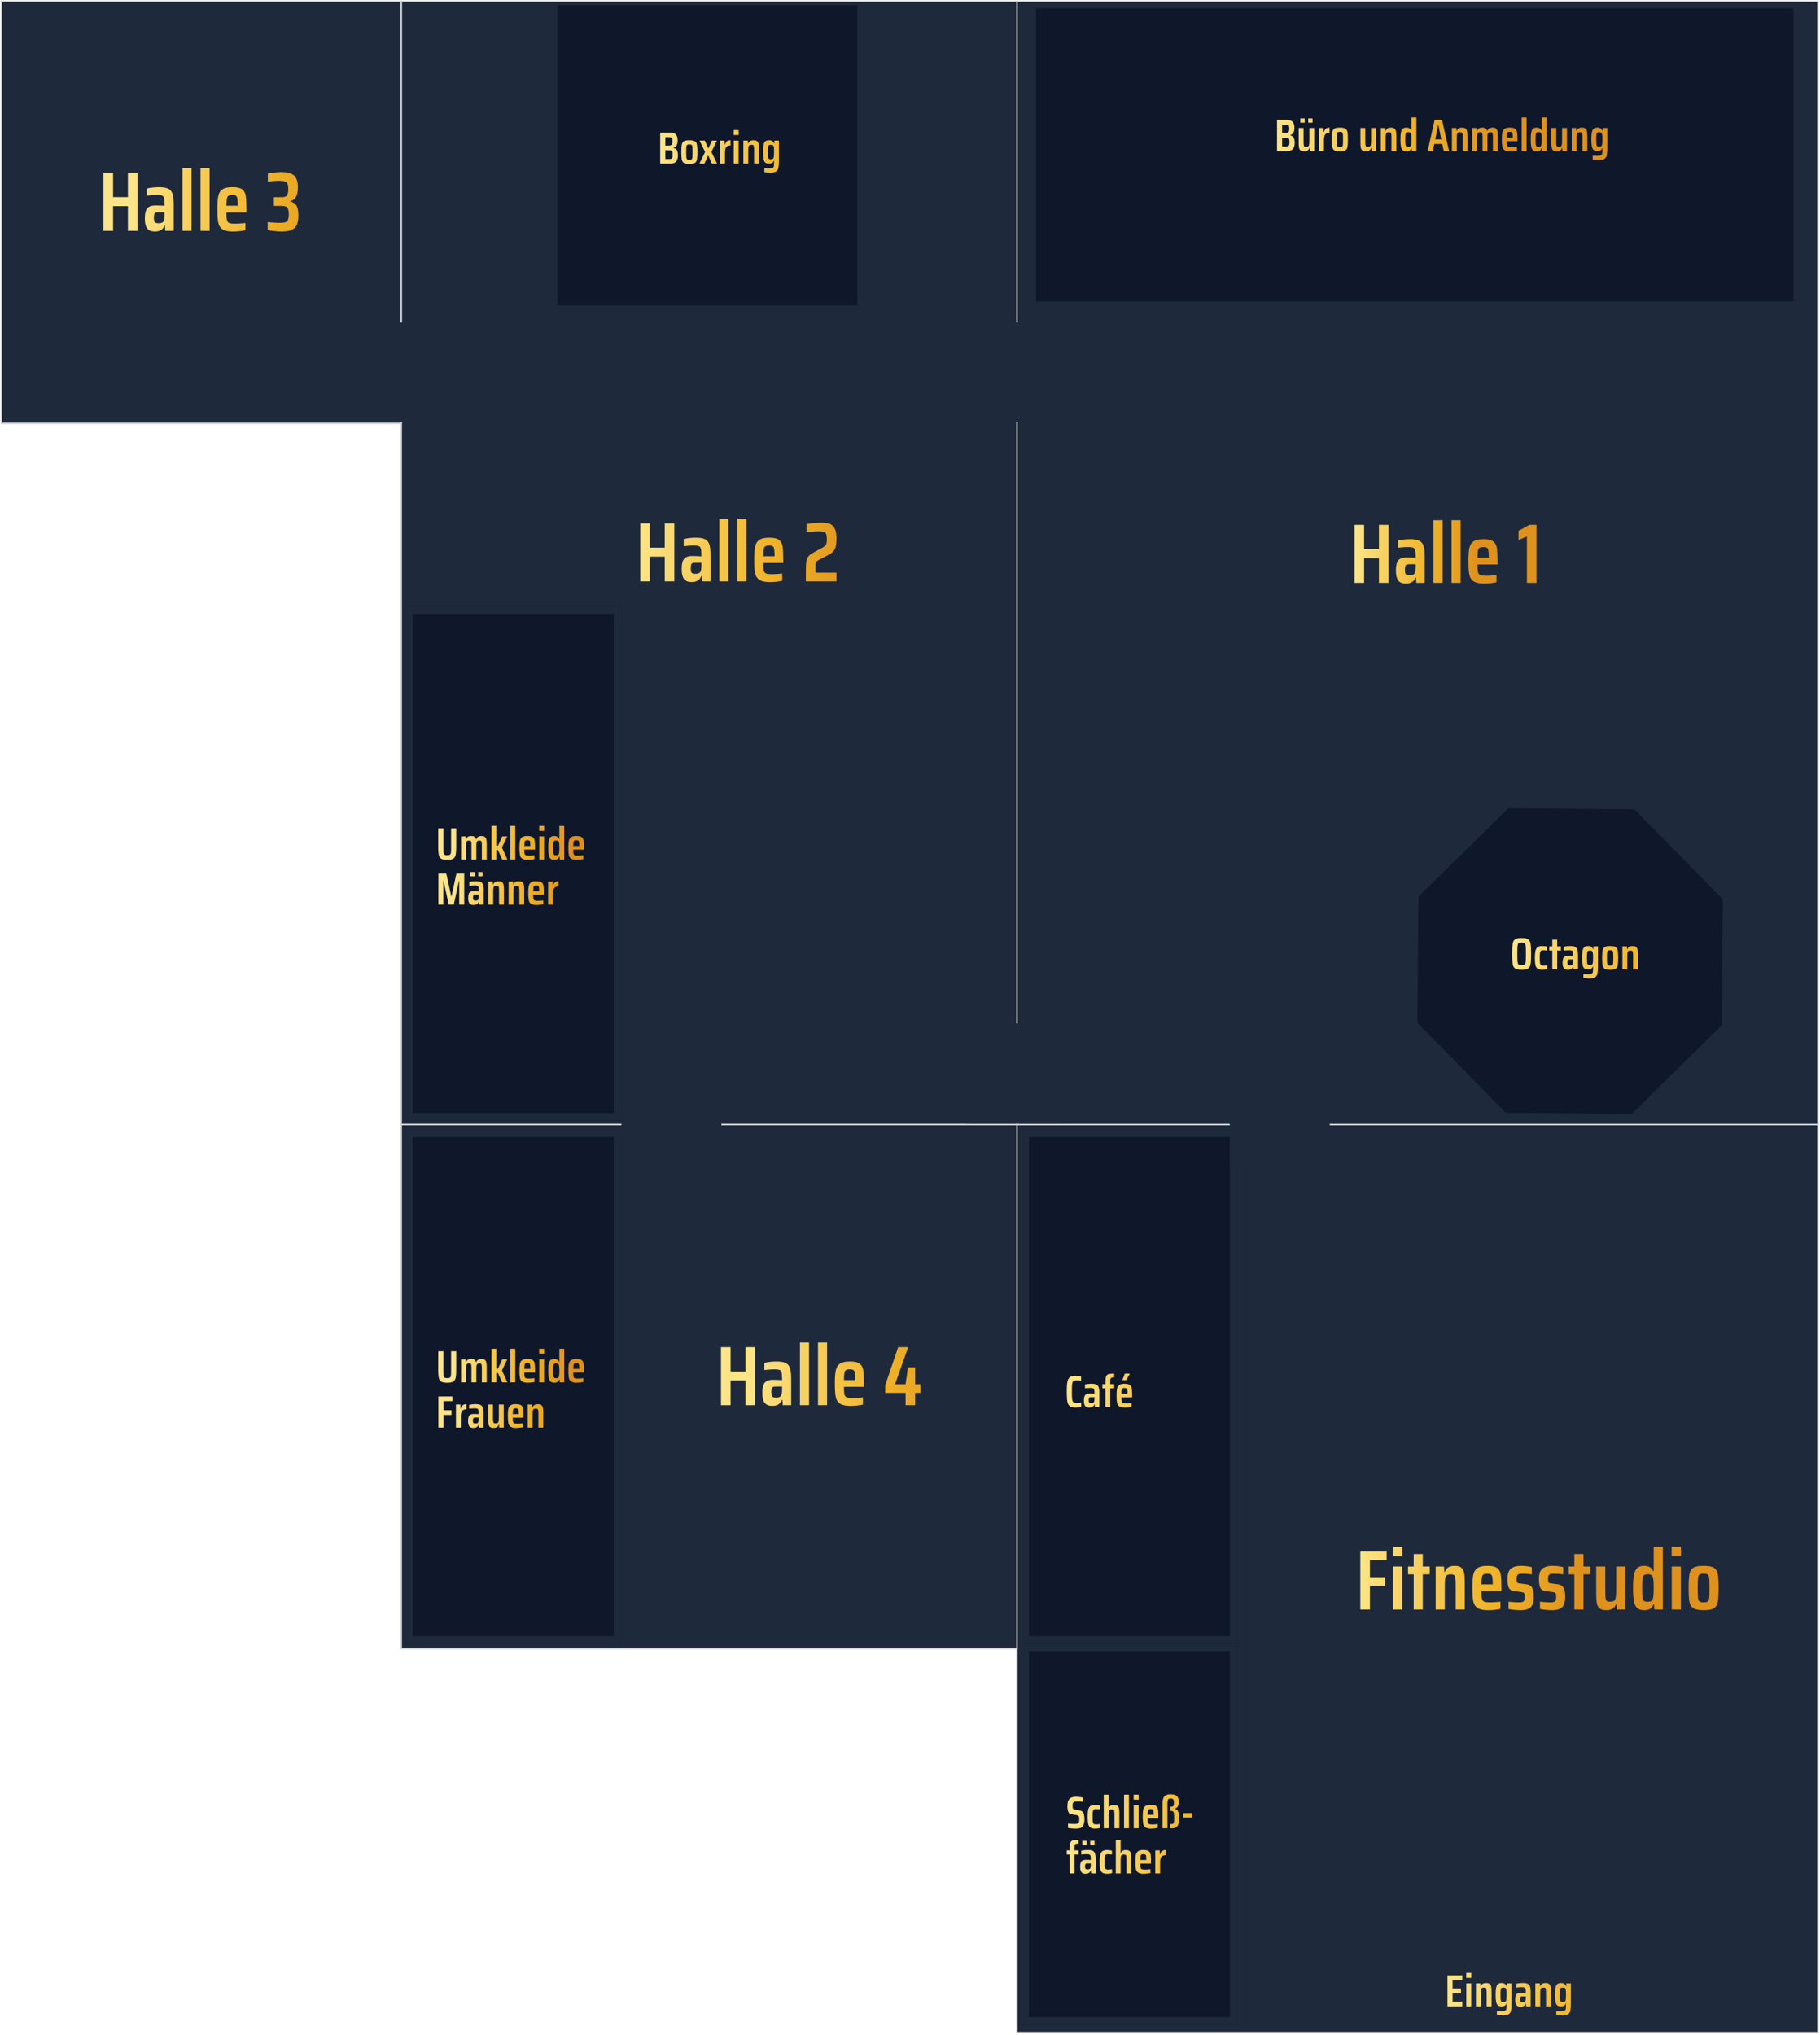 <svg xmlns="http://www.w3.org/2000/svg" xml:space="preserve" style="fill-rule:evenodd;clip-rule:evenodd;stroke-linecap:square;stroke-miterlimit:1.5" viewBox="0 0 1209 1351"><path d="M674.429.901h533.236v747.725H674.429z" style="fill:#1e293b;stroke:#d4d4d4;stroke-width:1px"/><path d="M675.425 746.635h532.24v602.961h-532.24z" style="fill:#1e293b;stroke:#d4d4d4;stroke-width:1px"/><path d="M678.537 749.955h143.436v341.324H678.537z" style="fill:#0f172a"/><path d="M821.973 749.955v341.325H678.537V749.955zm-5 5H683.537v331.325h133.436z" style="fill:#1e293b"/><path d="M678.537 1091.28h143.436v252.981H678.537z" style="fill:#0f172a"/><path d="M821.973 1091.28v252.98H678.537v-252.98zm-5 5H683.537v242.98h133.436z" style="fill:#1e293b"/><path d="M266.523.901h409.058v745.733H266.523z" style="fill:#1e293b;stroke:#d4d4d4;stroke-width:1px"/><path d="M269.203 402.654h143.436v341.324H269.203z" style="fill:#0f172a"/><path d="M412.639 402.654v341.324H269.203V402.654zm-5 5H274.203v331.324h133.436z" style="fill:#1e293b"/><path d="M.901.901h265.622v280.231H.901zm265.622 745.734h409.058V1094.6H266.523z" style="fill:#1e293b;stroke:#d4d4d4;stroke-width:1px"/><path d="M269.203 749.955h143.436v341.324H269.203z" style="fill:#0f172a"/><path d="M412.639 749.955v341.325H269.203V749.955zm-5 5H274.203v331.325h133.436z" style="fill:#1e293b"/><path d="M942.276 595.348 1002 536.655l83.74.731 58.69 59.726-.73 83.735-59.73 58.693-83.73-.731-58.695-59.726zM370.292 3.558h199.216v199.216H370.292zM688.18 5.507h503.198v194.611H688.18z" style="fill:#0f172a"/><path d="M848.299 79.636h6.75q2.46 0 3.645 1.29t1.185 3.9q0 2.16-.69 3.33t-2.16 1.53v.12q1.65.39 2.34 1.545t.69 3.435q0 2.67-1.14 4.08t-3.9 1.41h-6.72zm5.82 8.64q1.29 0 1.8-.585t.51-2.175q0-1.17-.18-1.755t-.66-.81-1.47-.225h-2.4v5.55zm.12 8.94q.99 0 1.485-.24t.675-.84.18-1.8-.21-1.83-.69-.87-1.44-.24h-2.52v5.82z" style="fill:url(#a);fill-rule:nonzero"/><path d="M869.929 98.356h-.18q-.39 1.14-1.26 1.65t-2.22.51q-1.5 0-2.28-.585t-1.035-1.77-.255-3.255v-9.93h3.24v8.43q0 2.04.105 2.835t.465 1.02 1.26.225q.96 0 1.38-.39t.54-1.29.12-2.85v-7.98h3.24v15.3h-3zm-6.15-16.89v-2.85h2.91v2.85zm5.25 0v-2.85h2.88v2.85z" style="fill:url(#b);fill-rule:nonzero"/><path d="M876.229 84.976h2.97l.12 2.61h.21q.45-1.62 1.335-2.235t2.325-.615v3.45q-1.38 0-2.19.48t-1.17 1.56-.36 3v7.05h-3.24z" style="fill:url(#c);fill-rule:nonzero"/><path d="M890.059 100.516q-2.49 0-3.6-.66t-1.425-2.22-.315-5.01q0-3.48.315-5.04t1.425-2.205 3.6-.645 3.6.645 1.425 2.205.315 5.04q0 3.45-.315 5.01t-1.425 2.22-3.6.66m0-2.79q1.08 0 1.485-.315t.51-1.275.105-3.51q0-2.58-.105-3.525t-.51-1.26-1.485-.315-1.485.315-.51 1.26-.105 3.525q0 2.55.105 3.51t.51 1.275 1.485.315" style="fill:url(#d);fill-rule:nonzero"/><path d="M910.939 98.356h-.18q-.39 1.14-1.26 1.65t-2.22.51q-1.5 0-2.28-.585t-1.035-1.77-.255-3.255v-9.93h3.24v8.43q0 2.04.105 2.835t.465 1.02 1.26.225q.96 0 1.38-.39t.54-1.29.12-2.85v-7.98h3.24v15.3h-3z" style="fill:url(#e);fill-rule:nonzero"/><path d="M924.349 91.846q0-2.01-.12-2.82t-.48-1.035-1.26-.225q-.96 0-1.38.405t-.525 1.275-.105 2.85v7.98h-3.24v-15.3h2.97l.12 1.92h.18q.39-1.14 1.26-1.65t2.25-.51q1.5 0 2.265.585t1.035 1.77.27 3.255v9.93h-3.24z" style="fill:url(#f);fill-rule:nonzero"/><path d="M934.279 100.516q-1.56 0-2.415-.675t-1.215-2.355-.36-4.8q0-3.09.345-4.785t1.185-2.43 2.4-.735q2.49 0 3.24 1.89h.18v-8.64h3.24v22.29h-3l-.12-1.89h-.21q-.63 2.13-3.27 2.13m1.35-3q.75 0 1.14-.255t.6-.885q.27-.96.27-3.75 0-2.31-.15-3.21-.15-.96-.57-1.32t-1.29-.36q-1.02 0-1.425.285t-.54 1.245-.135 3.36.135 3.36.54 1.245 1.425.285" style="fill:url(#g);fill-rule:nonzero"/><path d="m959.059 100.276-.99-4.68h-5.28l-.96 4.68h-3.45l4.62-20.64h4.95l4.62 20.64zm-3.54-17.25h-.18l-1.92 9.51h3.99z" style="fill:url(#h);fill-rule:nonzero"/><path d="M971.599 91.846q0-2.01-.12-2.82t-.48-1.035-1.26-.225q-.96 0-1.38.405t-.525 1.275-.105 2.85v7.98h-3.24v-15.3h2.97l.12 1.92h.18q.39-1.14 1.26-1.65t2.25-.51q1.5 0 2.265.585t1.035 1.77.27 3.255v9.93h-3.24z" style="fill:url(#i);fill-rule:nonzero"/><path d="M991.729 91.846q0-2.04-.105-2.835t-.435-1.02-1.2-.225q-.9 0-1.305.39t-.51 1.275-.105 2.865v7.98h-3.24v-8.43q0-2.04-.105-2.835t-.435-1.02-1.2-.225q-.9 0-1.29.39t-.495 1.275-.105 2.865v7.98h-3.24v-15.3h2.97l.12 1.92h.18q.42-1.14 1.23-1.65t2.19-.51q1.47 0 2.205.51t1.005 1.65h.18q.39-1.14 1.23-1.65t2.25-.51 2.145.57 1.02 1.725.285 3.165v10.08h-3.24z" style="fill:url(#j);fill-rule:nonzero"/><path d="M1008.02 93.736h-7.11q0 1.95.18 2.715t.78 1.02 2.1.255q1.44 0 3.69-.24v2.55c-.5.14-1.17.255-2 .345s-1.63.135-2.41.135c-1.68 0-2.92-.255-3.706-.765q-1.185-.765-1.53-2.34t-.345-4.755q0-3.15.33-4.74t1.47-2.385 3.571-.795c1.6 0 2.74.255 3.43.765q1.035.765 1.29 2.28c.17 1.01.26 2.625.26 4.845zm-5.04-6.21q-.93 0-1.35.27c-.28.18-.47.52-.56 1.02s-.14 1.34-.16 2.52h4.02v-.03q0-1.74-.15-2.52t-.54-1.02-1.26-.24" style="fill:url(#k);fill-rule:nonzero"/><path d="M1010.84 77.986h3.24v22.29h-3.24z" style="fill:url(#l);fill-rule:nonzero"/><path d="M1020.83 100.516c-1.04 0-1.85-.225-2.42-.675s-.97-1.235-1.21-2.355q-.36-1.68-.36-4.8c0-2.06.11-3.655.34-4.785s.63-1.94 1.19-2.43q.84-.735 2.4-.735 2.49 0 3.24 1.89h.18v-8.64h3.24v22.29h-3l-.12-1.89h-.21q-.63 2.13-3.27 2.13m1.35-3q.75 0 1.14-.255t.6-.885q.27-.96.27-3.75 0-2.31-.15-3.21-.15-.96-.57-1.32t-1.29-.36c-.68 0-1.16.095-1.43.285q-.405.285-.54 1.245c-.09.64-.13 1.76-.13 3.36s.04 2.72.13 3.36q.135.96.54 1.245c.27.19.75.285 1.43.285" style="fill:url(#m);fill-rule:nonzero"/><path d="M1037.78 98.356h-.18q-.39 1.14-1.26 1.65t-2.22.51q-1.5 0-2.28-.585c-.52-.39-.87-.98-1.04-1.77s-.25-1.875-.25-3.255v-9.93h3.24v8.43c0 1.36.03 2.305.1 2.835s.23.87.47 1.02q.36.225 1.26.225.96 0 1.38-.39t.54-1.29.12-2.85v-7.98h3.24v15.3h-3z" style="fill:url(#n);fill-rule:nonzero"/><path d="M1051.19 91.846q0-2.01-.12-2.82t-.48-1.035-1.26-.225q-.96 0-1.38.405c-.28.27-.46.695-.53 1.275s-.1 1.53-.1 2.85v7.98h-3.24v-15.3h2.97l.12 1.92h.18q.39-1.14 1.26-1.65t2.25-.51c1 0 1.75.195 2.26.585s.86.98 1.04 1.77q.27 1.185.27 3.255v9.93h-3.24z" style="fill:url(#o);fill-rule:nonzero"/><path d="M1062.08 106.276c-.7 0-1.44-.035-2.21-.105s-1.39-.155-1.87-.255v-2.55l3.36.06c1 0 1.7-.095 2.11-.285s.68-.555.8-1.095q.18-.81.18-2.82v-.81h-.18c-.24.68-.63 1.165-1.16 1.455s-1.2.435-2.02.435q-1.59 0-2.43-.69c-.56-.46-.96-1.24-1.19-2.34s-.34-2.67-.34-4.71q0-3.12.36-4.8c.24-1.12.64-1.905 1.21-2.355s1.38-.675 2.42-.675q2.58 0 3.27 2.13h.18l.12-1.89h3v13.35q0 3.15-.33 4.74t-1.53 2.4-3.75.81m.36-8.88q.81 0 1.23-.3t.57-1.05q.21-.87.21-3.48 0-2.28-.15-3.15-.15-.96-.57-1.305t-1.29-.345q-1.02 0-1.41.27c-.26.18-.44.58-.53 1.2s-.13 1.73-.13 3.33c0 1.56.04 2.66.13 3.3q.135.96.54 1.245c.27.19.74.285 1.4.285" style="fill:url(#p);fill-rule:nonzero"/><path d="M412.792 713.432h66.405v66.405h-66.405zm404.123-6.778h66.405v66.405h-66.405zm108.89 597.766h143.436v43.828H925.805zM707.632 745.971v-66.406h-66.405v66.406zm0-465.503v-66.405h-66.405v66.405zm-409.058 0v-66.405h-66.405v66.405z" style="fill:#1e293b"/><path d="M.454-.688v.385q0 .135-.012.196-.012.062-.053.088-.04.027-.135.027-.094 0-.135-.027Q.078-.045.067-.107a1 1 0 0 1-.012-.196v-.385h.114v.428q0 .08.005.111.005.032.021.043a.1.1 0 0 0 .059.011.1.1 0 0 0 .06-.011q.017-.011.022-.043A1 1 0 0 0 .34-.26v-.428z" style="fill:url(#q);fill-rule:nonzero" transform="translate(289.45 570.651)scale(30)"/><path d="M.512-.281a1 1 0 0 0-.003-.095Q.504-.402.494-.41.483-.417.454-.417t-.043.013a.07.07 0 0 0-.017.042 1 1 0 0 0-.004.096V0H.282v-.281a1 1 0 0 0-.003-.095Q.274-.402.264-.41.253-.417.224-.417t-.043.013Q.168-.39.165-.362a1 1 0 0 0-.004.096V0H.053v-.51h.099l.004.064h.006a.1.1 0 0 1 .041-.055.14.14 0 0 1 .073-.017q.049 0 .074.017a.1.1 0 0 1 .033.055h.006A.1.1 0 0 1 .43-.501a.15.15 0 0 1 .075-.017q.047 0 .072.019a.1.1 0 0 1 .034.057.5.5 0 0 1 .009.106V0H.512z" style="fill:url(#r);fill-rule:nonzero" transform="translate(304.722 570.651)scale(30)"/><path d="M.291 0 .197-.208H.161V0H.053v-.743h.108v.441h.036L.293-.51h.111l-.118.245.12.265z" style="fill:url(#s);fill-rule:nonzero" transform="translate(324.852 570.651)scale(30)"/><path d="M.053-.743h.108V0H.053z" style="fill:url(#t);fill-rule:nonzero" transform="translate(337.451 570.651)scale(30)"/><path d="M.384-.218H.147q0 .065.006.09.006.026.026.034a.2.2 0 0 0 .07.009q.048 0 .123-.008v.085a1 1 0 0 1-.147.016.23.23 0 0 1-.123-.026.11.11 0 0 1-.051-.078 1 1 0 0 1-.012-.158q0-.105.011-.158a.13.13 0 0 1 .049-.08.2.2 0 0 1 .119-.026q.08 0 .115.025a.12.12 0 0 1 .043.076q.008.051.008.162zM.216-.425q-.031 0-.045.009t-.018.034l-.006.084h.134v-.001L.276-.383Q.271-.409.258-.417a.1.1 0 0 0-.042-.008" style="fill:url(#u);fill-rule:nonzero" transform="translate(343.872 570.651)scale(30)"/><path d="M.052-.633v-.11h.11v.11zM.053 0v-.51h.108V0z" style="fill:url(#v);fill-rule:nonzero" transform="translate(356.621 570.651)scale(30)"/><path d="M.172.008a.13.13 0 0 1-.08-.023Q.063-.037.051-.093a1 1 0 0 1-.012-.16q0-.103.012-.16A.14.14 0 0 1 .09-.494a.12.12 0 0 1 .08-.024q.082 0 .108.063h.006v-.288h.108V0h-.1L.288-.063H.281q-.02.07-.109.071m.045-.1a.1.1 0 0 0 .038-.009q.013-.008.02-.029a.6.6 0 0 0 .009-.125 1 1 0 0 0-.005-.107Q.274-.394.26-.406T.217-.418q-.034 0-.047.009-.014.01-.018.042a1 1 0 0 0-.005.112q0 .08.005.112.004.032.018.041t.047.01" style="fill:url(#w);fill-rule:nonzero" transform="translate(363.042 570.651)scale(30)"/><path d="M.384-.218H.147q0 .065.006.09.006.026.026.034a.2.2 0 0 0 .07.009q.048 0 .123-.008v.085a1 1 0 0 1-.147.016.23.23 0 0 1-.123-.026.11.11 0 0 1-.051-.078 1 1 0 0 1-.012-.158q0-.105.011-.158a.13.13 0 0 1 .049-.08.2.2 0 0 1 .119-.026q.08 0 .115.025a.12.12 0 0 1 .043.076q.008.051.008.162zM.216-.425q-.031 0-.045.009t-.018.034l-.006.084h.134v-.001L.276-.383Q.271-.409.258-.417a.1.1 0 0 0-.042-.008" style="fill:url(#x);fill-rule:nonzero" transform="translate(376.392 570.651)scale(30)"/><path d="M.52 0v-.525H.515L.399 0H.288L.173-.525H.167V0H.059v-.688h.175l.109.505h.006l.109-.505h.173V0z" style="fill:url(#y);fill-rule:nonzero" transform="translate(289.45 600.652)scale(30)"/><path d="M.147.008q-.063 0-.09-.036Q.029-.064.029-.144q0-.058.012-.093a.08.08 0 0 1 .04-.049.2.2 0 0 1 .076-.015q.038 0 .106.004v-.025a.2.2 0 0 0-.007-.07.04.04 0 0 0-.026-.027.2.2 0 0 0-.062-.006q-.043 0-.115.008v-.085a.6.6 0 0 1 .146-.016q.072 0 .109.019a.1.1 0 0 1 .05.061.4.4 0 0 1 .013.122V0h-.1L.267-.063H.261Q.237.007.147.008M.194-.09a.1.1 0 0 0 .032-.004.05.05 0 0 0 .023-.016q.014-.02.014-.084v-.027H.188a.1.1 0 0 0-.032.005.03.03 0 0 0-.015.019.2.2 0 0 0-.005.043q0 .039.011.051.01.013.047.013M.076-.627v-.095h.097v.095zm.175 0v-.095h.096v.095z" style="fill:url(#z);fill-rule:nonzero" transform="translate(310.15 600.652)scale(30)"/><path d="M.29-.281a1 1 0 0 0-.004-.094Q.282-.402.27-.41.258-.417.228-.417q-.032 0-.046.013a.07.07 0 0 0-.017.043 1 1 0 0 0-.004.095V0H.053v-.51h.099l.004.064h.006a.1.1 0 0 1 .042-.055.15.15 0 0 1 .075-.017q.05 0 .076.019a.1.1 0 0 1 .034.059.5.5 0 0 1 .009.109V0H.29z" style="fill:url(#A);fill-rule:nonzero" transform="translate(322.812 600.652)scale(30)"/><path d="M.29-.281a1 1 0 0 0-.004-.094Q.282-.402.27-.41.258-.417.228-.417q-.032 0-.046.013a.07.07 0 0 0-.017.043 1 1 0 0 0-.004.095V0H.053v-.51h.099l.004.064h.006a.1.1 0 0 1 .042-.055.15.15 0 0 1 .075-.017q.05 0 .076.019a.1.1 0 0 1 .034.059.5.5 0 0 1 .009.109V0H.29z" style="fill:url(#B);fill-rule:nonzero" transform="translate(336.281 600.652)scale(30)"/><path d="M.384-.218H.147q0 .065.006.09.006.026.026.034a.2.2 0 0 0 .07.009q.048 0 .123-.008v.085a1 1 0 0 1-.147.016.23.23 0 0 1-.123-.026.11.11 0 0 1-.051-.078 1 1 0 0 1-.012-.158q0-.105.011-.158a.13.13 0 0 1 .049-.08.2.2 0 0 1 .119-.026q.08 0 .115.025a.12.12 0 0 1 .043.076q.008.051.008.162zM.216-.425q-.031 0-.045.009t-.018.034l-.006.084h.134v-.001L.276-.383Q.271-.409.258-.417a.1.1 0 0 0-.042-.008" style="fill:url(#C);fill-rule:nonzero" transform="translate(349.751 600.652)scale(30)"/><path d="M.053-.51h.099l.004.087h.007q.015-.054.045-.075a.14.14 0 0 1 .077-.02v.115a.14.14 0 0 0-.073.016.1.1 0 0 0-.039.052.3.3 0 0 0-.012.1V0H.053z" style="fill:url(#D);fill-rule:nonzero" transform="translate(362.501 600.652)scale(30)"/><path d="M.454-.688v.385q0 .135-.012.196-.012.062-.053.088-.04.027-.135.027-.094 0-.135-.027Q.078-.045.067-.107a1 1 0 0 1-.012-.196v-.385h.114v.428q0 .08.005.111.005.032.021.043a.1.1 0 0 0 .059.011.1.1 0 0 0 .06-.011q.017-.011.022-.043A1 1 0 0 0 .34-.26v-.428z" style="fill:url(#E);fill-rule:nonzero" transform="translate(289.45 917.844)scale(30)"/><path d="M.512-.281a1 1 0 0 0-.003-.095Q.504-.402.494-.41.483-.417.454-.417t-.043.013a.07.07 0 0 0-.017.042 1 1 0 0 0-.004.096V0H.282v-.281a1 1 0 0 0-.003-.095Q.274-.402.264-.41.253-.417.224-.417t-.043.013Q.168-.39.165-.362a1 1 0 0 0-.004.096V0H.053v-.51h.099l.004.064h.006a.1.1 0 0 1 .041-.055.14.14 0 0 1 .073-.017q.049 0 .074.017a.1.1 0 0 1 .033.055h.006A.1.1 0 0 1 .43-.501a.15.15 0 0 1 .075-.017q.047 0 .072.019a.1.1 0 0 1 .034.057.5.5 0 0 1 .009.106V0H.512z" style="fill:url(#F);fill-rule:nonzero" transform="translate(304.722 917.844)scale(30)"/><path d="M.291 0 .197-.208H.161V0H.053v-.743h.108v.441h.036L.293-.51h.111l-.118.245.12.265z" style="fill:url(#G);fill-rule:nonzero" transform="translate(324.852 917.844)scale(30)"/><path d="M.053-.743h.108V0H.053z" style="fill:url(#H);fill-rule:nonzero" transform="translate(337.451 917.844)scale(30)"/><path d="M.384-.218H.147q0 .065.006.09.006.026.026.034a.2.2 0 0 0 .07.009q.048 0 .123-.008v.085a1 1 0 0 1-.147.016.23.23 0 0 1-.123-.026.11.11 0 0 1-.051-.078 1 1 0 0 1-.012-.158q0-.105.011-.158a.13.13 0 0 1 .049-.08.2.2 0 0 1 .119-.026q.08 0 .115.025a.12.12 0 0 1 .043.076q.008.051.008.162zM.216-.425q-.031 0-.045.009t-.018.034l-.006.084h.134v-.001L.276-.383Q.271-.409.258-.417a.1.1 0 0 0-.042-.008" style="fill:url(#I);fill-rule:nonzero" transform="translate(343.872 917.844)scale(30)"/><path d="M.052-.633v-.11h.11v.11zM.053 0v-.51h.108V0z" style="fill:url(#J);fill-rule:nonzero" transform="translate(356.621 917.844)scale(30)"/><path d="M.172.008a.13.13 0 0 1-.08-.023Q.063-.037.051-.093a1 1 0 0 1-.012-.16q0-.103.012-.16A.14.14 0 0 1 .09-.494a.12.12 0 0 1 .08-.024q.082 0 .108.063h.006v-.288h.108V0h-.1L.288-.063H.281q-.02.07-.109.071m.045-.1a.1.1 0 0 0 .038-.009q.013-.008.02-.029a.6.6 0 0 0 .009-.125 1 1 0 0 0-.005-.107Q.274-.394.26-.406T.217-.418q-.034 0-.047.009-.014.01-.018.042a1 1 0 0 0-.005.112q0 .08.005.112.004.032.018.041t.047.01" style="fill:url(#K);fill-rule:nonzero" transform="translate(363.042 917.844)scale(30)"/><path d="M.384-.218H.147q0 .065.006.09.006.026.026.034a.2.2 0 0 0 .07.009q.048 0 .123-.008v.085a1 1 0 0 1-.147.016.23.23 0 0 1-.123-.026.11.11 0 0 1-.051-.078 1 1 0 0 1-.012-.158q0-.105.011-.158a.13.13 0 0 1 .049-.08.2.2 0 0 1 .119-.026q.08 0 .115.025a.12.12 0 0 1 .043.076q.008.051.008.162zM.216-.425q-.031 0-.045.009t-.018.034l-.006.084h.134v-.001L.276-.383Q.271-.409.258-.417a.1.1 0 0 0-.042-.008" style="fill:url(#L);fill-rule:nonzero" transform="translate(376.392 917.844)scale(30)"/><path d="M.059 0v-.688h.312v.103H.173v.202h.176v.103H.173V0z" style="fill:url(#M);fill-rule:nonzero" transform="translate(289.45 947.845)scale(30)"/><path d="M.053-.51h.099l.004.087h.007q.015-.054.045-.075a.14.14 0 0 1 .077-.02v.115a.14.14 0 0 0-.073.016.1.1 0 0 0-.039.052.3.3 0 0 0-.012.1V0H.053z" style="fill:url(#N);fill-rule:nonzero" transform="translate(301.302 947.845)scale(30)"/><path d="M.147.008q-.063 0-.09-.036Q.029-.064.029-.144q0-.058.012-.093a.08.08 0 0 1 .04-.049.2.2 0 0 1 .076-.015q.038 0 .106.004v-.025a.2.2 0 0 0-.007-.07.04.04 0 0 0-.026-.027.2.2 0 0 0-.062-.006q-.043 0-.115.008v-.085a.6.6 0 0 1 .146-.016q.072 0 .109.019a.1.1 0 0 1 .05.061.4.4 0 0 1 .013.122V0h-.1L.267-.063H.261Q.237.007.147.008M.194-.09a.1.1 0 0 0 .032-.004.05.05 0 0 0 .023-.016q.014-.02.014-.084v-.027H.188a.1.1 0 0 0-.032.005.03.03 0 0 0-.015.019.2.2 0 0 0-.005.043q0 .039.011.051.01.013.047.013" style="fill:url(#O);fill-rule:nonzero" transform="translate(310.06 947.845)scale(30)"/><path d="M.292-.064H.286a.1.1 0 0 1-.042.055.15.15 0 0 1-.074.017q-.05 0-.076-.02A.1.1 0 0 1 .06-.071a.5.5 0 0 1-.009-.108V-.51h.108v.281a1 1 0 0 0 .004.094q.003.027.015.034t.042.008q.032 0 .046-.013a.1.1 0 0 0 .018-.043 1 1 0 0 0 .004-.095V-.51h.108V0h-.1z" style="fill:url(#P);fill-rule:nonzero" transform="translate(322.721 947.845)scale(30)"/><path d="M.384-.218H.147q0 .065.006.09.006.026.026.034a.2.2 0 0 0 .07.009q.048 0 .123-.008v.085a1 1 0 0 1-.147.016.23.23 0 0 1-.123-.026.11.11 0 0 1-.051-.078 1 1 0 0 1-.012-.158q0-.105.011-.158a.13.13 0 0 1 .049-.08.2.2 0 0 1 .119-.026q.08 0 .115.025a.12.12 0 0 1 .043.076q.008.051.008.162zM.216-.425q-.031 0-.045.009t-.018.034l-.006.084h.134v-.001L.276-.383Q.271-.409.258-.417a.1.1 0 0 0-.042-.008" style="fill:url(#Q);fill-rule:nonzero" transform="translate(336.191 947.845)scale(30)"/><path d="M.29-.281a1 1 0 0 0-.004-.094Q.282-.402.27-.41.258-.417.228-.417q-.032 0-.046.013a.07.07 0 0 0-.017.043 1 1 0 0 0-.004.095V0H.053v-.51h.099l.004.064h.006a.1.1 0 0 1 .042-.055.15.15 0 0 1 .075-.017q.05 0 .076.019a.1.1 0 0 1 .034.059.5.5 0 0 1 .009.109V0H.29z" style="fill:url(#R);fill-rule:nonzero" transform="translate(348.941 947.845)scale(30)"/><path d="M916.026 387.028V370.62h-9.856v16.408h-6.384V348.5h6.384v16.128h9.856V348.5h6.384v38.528z" style="fill:url(#S);fill-rule:nonzero"/><path d="M933.89 387.476q-3.529 0-5.068-2.016-1.54-2.016-1.54-6.496 0-3.305.672-5.208t2.212-2.744q1.539-.84 4.284-.84 2.127 0 5.936.224v-1.4q0-2.744-.42-3.92t-1.456-1.512-3.444-.336q-2.409 0-6.44.448v-4.76q3.92-.896 8.176-.896 4.032 0 6.076 1.064 2.044 1.063 2.8 3.444.756 2.38.756 6.804v17.696h-5.6l-.224-3.528h-.336q-1.344 3.976-6.384 3.976m2.632-5.488q1.063 0 1.792-.224.727-.224 1.288-.896.784-1.063.784-4.704v-1.512h-4.2q-1.232 0-1.82.28t-.84 1.064-.252 2.408q0 2.184.616 2.884.615.7 2.632.7" style="fill:url(#T);fill-rule:nonzero"/><path d="M952.258 345.42h6.048v41.608h-6.048z" style="fill:url(#U);fill-rule:nonzero"/><path d="M964.242 345.42h6.048v41.608h-6.048z" style="fill:url(#V);fill-rule:nonzero"/><path d="M994.762 374.82H981.49q0 3.64.336 5.068t1.456 1.904 3.92.476q2.688 0 6.888-.448v4.76q-1.4.392-3.724.644t-4.508.252q-4.705 0-6.916-1.428-2.213-1.428-2.856-4.368-.644-2.94-.644-8.876 0-5.88.616-8.848.615-2.969 2.744-4.452 2.127-1.484 6.664-1.484 4.48 0 6.412 1.428t2.408 4.256.476 9.044zm-9.408-11.592q-1.737 0-2.52.504-.784.504-1.036 1.904t-.308 4.704h7.504v-.056q0-3.247-.28-4.704t-1.008-1.904-2.352-.448" style="fill:url(#W);fill-rule:nonzero"/><path d="M1014.31 387.028v-30.856l-5.6 2.464v-6.16l7.28-3.976h4.7v38.528z" style="fill:url(#X);fill-rule:nonzero"/><path d="M961.532 1332.19v-20.64h9.84v3.09h-6.42v5.58h5.55v3.09h-5.55v5.79h6.42v3.09z" style="fill:url(#Y);fill-rule:nonzero"/><path d="M974.012 1313.2v-3.3h3.3v3.3zm.03 18.99v-15.3h3.24v15.3z" style="fill:url(#Z);fill-rule:nonzero"/><path d="M987.572 1323.76q0-2.01-.12-2.82c-.08-.54-.24-.88-.48-1.04-.24-.14-.66-.22-1.26-.22-.64 0-1.1.14-1.38.41s-.455.69-.525 1.27q-.105.87-.105 2.85v7.98h-3.24v-15.3h2.97l.12 1.92h.18q.39-1.14 1.26-1.65t2.25-.51c1 0 1.755.2 2.265.59q.765.57 1.035 1.77c.18.79.27 1.87.27 3.25v9.93h-3.24z" style="fill:url(#aa);fill-rule:nonzero"/><path d="M998.462 1338.19c-.7 0-1.435-.04-2.205-.1-.77-.07-1.395-.16-1.875-.26v-2.55l3.36.06c1 0 1.705-.09 2.115-.28.413-.19.673-.56.793-1.1q.18-.81.18-2.82v-.81h-.18c-.24.68-.62 1.17-1.153 1.46-.53.29-1.205.43-2.025.43q-1.59 0-2.43-.69t-1.185-2.34-.345-4.71q0-3.12.36-4.8c.24-1.12.645-1.9 1.215-2.35s1.375-.68 2.415-.68q2.579 0 3.268 2.13h.18l.12-1.89h3v13.35q0 3.15-.33 4.74t-1.53 2.4-3.748.81m.36-8.88q.81 0 1.228-.3.42-.3.57-1.05.21-.87.21-3.48 0-2.28-.15-3.15c-.1-.64-.29-1.07-.57-1.3-.278-.23-.708-.35-1.288-.35q-1.02 0-1.41.27t-.525 1.2-.135 3.33q0 2.34.135 3.3c.09.64.27 1.06.54 1.25.27.18.735.28 1.395.28" style="fill:url(#ab);fill-rule:nonzero"/><path d="M1010.07 1332.43c-1.26 0-2.16-.36-2.71-1.08s-.83-1.88-.83-3.48q0-1.77.36-2.79c.24-.68.64-1.17 1.19-1.47s1.31-.45 2.29-.45q1.14 0 3.18.12v-.75c0-.98-.07-1.68-.22-2.1q-.225-.63-.78-.81c-.37-.12-.99-.18-1.85-.18q-1.29 0-3.45.24v-2.55a19.6 19.6 0 0 1 4.38-.48c1.44 0 2.53.19 3.26.57s1.23.99 1.5 1.85c.27.84.4 2.06.4 3.64v9.48h-3l-.12-1.89h-.18q-.72 2.13-3.42 2.13m1.41-2.94q.57 0 .96-.12t.69-.48q.42-.57.42-2.52v-.81h-2.25c-.44 0-.76.05-.97.15q-.315.15-.45.57c-.09.28-.14.71-.14 1.29 0 .78.11 1.3.33 1.55s.69.37 1.41.37" style="fill:url(#ac);fill-rule:nonzero"/><path d="M1027.02 1323.76q0-2.01-.12-2.82c-.08-.54-.24-.88-.48-1.04-.24-.14-.66-.22-1.26-.22-.64 0-1.1.14-1.38.41s-.45.69-.52 1.27-.11 1.53-.11 2.85v7.98h-3.24v-15.3h2.97l.12 1.92h.18q.39-1.14 1.26-1.65t2.25-.51c1 0 1.76.2 2.27.59.51.38.85.97 1.03 1.77.18.79.27 1.87.27 3.25v9.93h-3.24z" style="fill:url(#ad);fill-rule:nonzero"/><path d="M1037.91 1338.19c-.7 0-1.43-.04-2.2-.1-.77-.07-1.4-.16-1.88-.26v-2.55l3.36.06c1 0 1.71-.09 2.12-.28s.67-.56.79-1.1q.18-.81.18-2.82v-.81h-.18c-.24.68-.62 1.17-1.15 1.46s-1.21.43-2.03.43q-1.59 0-2.43-.69c-.56-.46-.95-1.24-1.18-2.34s-.35-2.67-.35-4.71q0-3.12.36-4.8c.24-1.12.65-1.9 1.22-2.35s1.37-.68 2.41-.68q2.58 0 3.27 2.13h.18l.12-1.89h3v13.35q0 3.15-.33 4.74t-1.53 2.4-3.75.81m.36-8.88q.81 0 1.23-.3t.57-1.05q.21-.87.21-3.48 0-2.28-.15-3.15c-.1-.64-.29-1.07-.57-1.3s-.71-.35-1.29-.35q-1.02 0-1.41.27c-.26.18-.43.58-.52 1.2s-.14 1.73-.14 3.33c0 1.56.05 2.66.14 3.3s.27 1.06.54 1.25c.27.18.73.28 1.39.28" style="fill:url(#ae);fill-rule:nonzero"/><path d="M441.576 386.032v-16.408h-9.856v16.408h-6.384v-38.528h6.384v16.128h9.856v-16.128h6.384v38.528z" style="fill:url(#af);fill-rule:nonzero"/><path d="M459.44 386.48q-3.529 0-5.068-2.016-1.54-2.016-1.54-6.496 0-3.305.672-5.208t2.212-2.744 4.284-.84q2.127 0 5.936.224V368q0-2.745-.42-3.92-.42-1.176-1.456-1.512t-3.444-.336-6.44.448v-4.76q3.92-.897 8.176-.896 4.032 0 6.076 1.064t2.8 3.444.756 6.804v17.696h-5.6l-.224-3.528h-.336q-1.344 3.976-6.384 3.976m2.632-5.488q1.063 0 1.792-.224.727-.224 1.288-.896.784-1.065.784-4.704v-1.512h-4.2q-1.232 0-1.82.28t-.84 1.064q-.252.783-.252 2.408 0 2.184.616 2.884t2.632.7" style="fill:url(#ag);fill-rule:nonzero"/><path d="M477.808 344.424h6.048v41.608h-6.048z" style="fill:url(#ah);fill-rule:nonzero"/><path d="M489.792 344.424h6.048v41.608h-6.048z" style="fill:url(#ai);fill-rule:nonzero"/><path d="M520.312 373.824H507.04q0 3.64.336 5.068t1.456 1.904 3.92.476q2.688 0 6.888-.448v4.76q-1.4.392-3.724.644t-4.508.252q-4.704 0-6.916-1.428t-2.856-4.368-.644-8.876q0-5.88.616-8.848.615-2.969 2.744-4.452 2.127-1.484 6.664-1.484 4.48 0 6.412 1.428t2.408 4.256.476 9.044zm-9.408-11.592q-1.737 0-2.52.504-.784.503-1.036 1.904t-.308 4.704h7.504v-.056q0-3.249-.28-4.704-.28-1.457-1.008-1.904-.729-.448-2.352-.448" style="fill:url(#aj);fill-rule:nonzero"/><path d="M541.704 380.264h13.944v5.768H535.32v-4.872q0-5.152.252-7.476.251-2.325 1.148-3.78.896-1.456 3.08-2.632 2.24-1.289 6.72-3.752 1.736-1.009 2.24-2.044t.504-3.444q0-2.408-.504-3.5-.505-1.092-1.624-1.4-1.12-.309-3.528-.308-2.8 0-7.84.56v-5.32q1.903-.449 4.62-.728 2.715-.28 5.012-.28 3.36 0 5.488.672 2.127.672 3.444 2.968 1.316 2.295 1.316 6.832 0 4.704-1.036 6.944T551 368.056l-7.224 3.864q-.673.391-1.036.7a2.3 2.3 0 0 0-.588.756q-.336.615-.392 1.652-.057 1.035-.056 3.556z" style="fill:url(#ak);fill-rule:nonzero"/><path d="M1010.77 643.905c-2.02 0-3.45-.295-4.31-.885q-1.29-.885-1.62-2.91c-.22-1.35-.34-3.605-.34-6.765s.12-5.415.34-6.765q.33-2.025 1.62-2.91c.86-.59 2.29-.885 4.31-.885 2.03 0 3.47.295 4.33.885s1.4 1.565 1.63 2.925.35 3.61.35 6.75-.12 5.39-.35 6.75-.77 2.335-1.63 2.925-2.3.885-4.33.885m0-3.09c.98 0 1.66-.125 2.01-.375.36-.25.6-.85.71-1.8s.16-2.715.16-5.295-.05-4.345-.16-5.295-.35-1.55-.71-1.8c-.35-.25-1.03-.375-2.01-.375-.97 0-1.64.125-1.99.375q-.525.375-.69 1.785c-.11.94-.16 2.71-.16 5.31s.05 4.37.16 5.31q.165 1.41.69 1.785c.35.25 1.02.375 1.99.375" style="fill:url(#al);fill-rule:nonzero"/><path d="M1027.82 643.455c-1 .3-2.1.45-3.27.45-1.46 0-2.55-.27-3.24-.81-.7-.54-1.17-1.35-1.38-2.43q-.33-1.62-.33-4.65c0-2.02.12-3.58.37-4.68s.73-1.91 1.42-2.43c.71-.52 1.74-.78 3.13-.78.6 0 1.19.04 1.8.12.59.08 1.06.19 1.4.33v2.58c-.84-.16-1.61-.24-2.34-.24-.77 0-1.33.115-1.67.345s-.58.685-.7 1.365-.17 1.81-.17 3.39.05 2.715.17 3.405.36 1.145.7 1.365.9.33 1.67.33c.78 0 1.59-.08 2.44-.24z" style="fill:url(#am);fill-rule:nonzero"/><path d="M1031.17 643.665v-12.51h-2.01v-2.79h2.01v-4.44h3.24v4.44h2.47v2.79h-2.47v12.51z" style="fill:url(#an);fill-rule:nonzero"/><path d="M1041.53 643.905c-1.26 0-2.17-.36-2.72-1.08s-.82-1.88-.82-3.48q0-1.77.36-2.79c.24-.68.63-1.17 1.18-1.47s1.32-.45 2.3-.45c.76 0 1.81.04 3.18.12v-.75c0-.98-.08-1.68-.23-2.1q-.225-.63-.78-.81c-.37-.12-.98-.18-1.85-.18-.85 0-2.01.08-3.45.24v-2.55c1.41-.32 2.87-.48 4.39-.48 1.44 0 2.52.19 3.25.57q1.095.57 1.5 1.845c.27.85.41 2.065.41 3.645v9.48h-3l-.13-1.89h-.18c-.48 1.42-1.61 2.13-3.41 2.13m1.4-2.94c.39 0 .7-.04.96-.12s.49-.24.7-.48q.42-.57.42-2.52v-.81h-2.25c-.44 0-.77.05-.98.15q-.315.15-.45.57c-.09.28-.14.71-.14 1.29 0 .78.12 1.295.34 1.545s.68.375 1.4.375" style="fill:url(#ao);fill-rule:nonzero"/><path d="M1055.89 649.665c-.7 0-1.43-.035-2.2-.105s-1.39-.155-1.87-.255v-2.55l3.35.06c1 0 1.71-.095 2.12-.285s.67-.555.8-1.095c.11-.54.18-1.48.18-2.82v-.81h-.18c-.24.68-.63 1.165-1.16 1.455s-1.21.435-2.03.435q-1.575 0-2.43-.69c-.56-.46-.95-1.24-1.18-2.34s-.35-2.67-.35-4.71c0-2.08.13-3.68.37-4.8s.64-1.905 1.21-2.355 1.37-.675 2.41-.675c1.72 0 2.82.71 3.27 2.13h.18l.13-1.89h3v13.35c0 2.1-.12 3.68-.34 4.74q-.33 1.59-1.53 2.4-1.185.81-3.75.81m.37-8.88c.54 0 .94-.1 1.23-.3.28-.2.46-.55.57-1.05.13-.58.21-1.74.21-3.48 0-1.52-.06-2.57-.15-3.15q-.15-.96-.57-1.305t-1.29-.345q-1.02 0-1.41.27c-.26.18-.44.58-.53 1.2s-.14 1.73-.14 3.33c0 1.56.05 2.66.14 3.3q.135.96.54 1.245c.27.19.74.285 1.4.285" style="fill:url(#ap);fill-rule:nonzero"/><path d="M1069.61 643.905c-1.67 0-2.86-.22-3.6-.66s-1.22-1.18-1.43-2.22-.31-2.71-.31-5.01c0-2.32.1-4 .31-5.04s.69-1.775 1.43-2.205 1.93-.645 3.6-.645c1.66 0 2.85.215 3.59.645s1.22 1.165 1.43 2.205.31 2.72.31 5.04c0 2.3-.1 3.97-.31 5.01s-.69 1.78-1.43 2.22-1.93.66-3.59.66m0-2.79c.72 0 1.21-.105 1.48-.315q.405-.315.51-1.275c.07-.64.1-1.81.1-3.51 0-1.72-.03-2.895-.1-3.525q-.105-.945-.51-1.26c-.27-.21-.76-.315-1.48-.315-.73 0-1.22.105-1.49.315q-.405.315-.51 1.26c-.07.63-.1 1.805-.1 3.525 0 1.7.03 2.87.1 3.51q.105.96.51 1.275c.27.21.76.315 1.49.315" style="fill:url(#aq);fill-rule:nonzero"/><path d="M1084.85 635.235c0-1.34-.04-2.28-.13-2.82-.08-.54-.23-.885-.47-1.035q-.36-.225-1.26-.225c-.64 0-1.11.135-1.38.405-.28.27-.46.695-.53 1.275s-.11 1.53-.11 2.85v7.98h-3.23v-15.3h2.96l.13 1.92h.18c.26-.76.67-1.31 1.26-1.65q.87-.51 2.25-.51c1 0 1.75.195 2.26.585s.85.98 1.04 1.77q.27 1.185.27 3.255v9.93h-3.24z" style="fill:url(#ar);fill-rule:nonzero"/><path d="M495.163 933v-16.408h-9.856V933h-6.384v-38.528h6.384V910.6h9.856v-16.128h6.384V933z" style="fill:url(#as);fill-rule:nonzero"/><path d="M513.027 933.448q-3.528 0-5.068-2.016t-1.54-6.496q0-3.303.672-5.208.672-1.904 2.212-2.744t4.284-.84q2.128 0 5.936.224v-1.4q0-2.744-.42-3.92t-1.456-1.512-3.444-.336-6.44.448v-4.76q3.92-.896 8.176-.896 4.032 0 6.076 1.064t2.8 3.444.756 6.804V933h-5.6l-.224-3.528h-.336q-1.344 3.976-6.384 3.976m2.632-5.488q1.064 0 1.792-.224t1.288-.896q.784-1.064.784-4.704v-1.512h-4.2q-1.232 0-1.82.28t-.84 1.064-.252 2.408q0 2.185.616 2.884.616.7 2.632.7" style="fill:url(#at);fill-rule:nonzero"/><path d="M531.395 891.392h6.048V933h-6.048z" style="fill:url(#au);fill-rule:nonzero"/><path d="M543.379 891.392h6.048V933h-6.048z" style="fill:url(#av);fill-rule:nonzero"/><path d="M573.899 920.792h-13.272q0 3.64.336 5.068t1.456 1.904 3.92.476q2.688 0 6.888-.448v4.76q-1.4.392-3.724.644a42 42 0 0 1-4.508.252q-4.704 0-6.916-1.428t-2.856-4.368-.644-8.876q0-5.88.616-8.848.616-2.967 2.744-4.452t6.664-1.484q4.48 0 6.412 1.428t2.408 4.256.476 9.044zm-9.408-11.592q-1.736 0-2.52.504t-1.036 1.904-.308 4.704h7.504v-.056q0-3.247-.28-4.704-.28-1.455-1.008-1.904-.728-.447-2.352-.448" style="fill:url(#aw);fill-rule:nonzero"/><path d="M601.563 933v-8.176h-13.552v-4.984l8.624-25.368h6.664l-8.736 24.64h7l1.568-11.2h4.816v11.2h3.528v5.712h-3.528V933z" style="fill:url(#ax);fill-rule:nonzero"/><path d="M438.553 88.008h6.75q2.46 0 3.645 1.29t1.185 3.9q0 2.16-.69 3.33t-2.16 1.53v.12q1.65.39 2.34 1.545t.69 3.435q0 2.67-1.14 4.08t-3.9 1.41h-6.72zm5.82 8.64q1.29 0 1.8-.585t.51-2.175q0-1.17-.18-1.755t-.66-.81-1.47-.225h-2.4v5.55zm.12 8.94q.99 0 1.485-.24t.675-.84.18-1.8-.21-1.83-.69-.87-1.44-.24h-2.52v5.82z" style="fill:url(#ay);fill-rule:nonzero"/><path d="M457.933 108.888q-2.49 0-3.6-.66t-1.425-2.22-.315-5.01q0-3.48.315-5.04t1.425-2.205 3.6-.645 3.6.645 1.425 2.205.315 5.04q0 3.45-.315 5.01t-1.425 2.22-3.6.66m0-2.79q1.08 0 1.485-.315t.51-1.275.105-3.51q0-2.58-.105-3.525t-.51-1.26-1.485-.315-1.485.315-.51 1.26-.105 3.525q0 2.55.105 3.51t.51 1.275 1.485.315" style="fill:url(#az);fill-rule:nonzero"/><path d="m472.873 108.648-2.34-5.28h-.21l-2.4 5.28h-3.33l3.78-7.77-3.69-7.53h3.48l2.28 5.01h.18l2.25-5.01h3.36l-3.66 7.53 3.78 7.77z" style="fill:url(#aA);fill-rule:nonzero"/><path d="M478.333 93.348h2.97l.12 2.61h.21q.45-1.62 1.335-2.235t2.325-.615v3.45q-1.38 0-2.19.48t-1.17 1.56-.36 3v7.05h-3.24z" style="fill:url(#aB);fill-rule:nonzero"/><path d="M487.363 89.658v-3.3h3.3v3.3zm.03 18.99v-15.3h3.24v15.3z" style="fill:url(#aC);fill-rule:nonzero"/><path d="M500.923 100.218q0-2.01-.12-2.82t-.48-1.035-1.26-.225q-.96 0-1.38.405t-.525 1.275-.105 2.85v7.98h-3.24v-15.3h2.97l.12 1.92h.18q.39-1.14 1.26-1.65t2.25-.51q1.5 0 2.265.585t1.035 1.77.27 3.255v9.93h-3.24z" style="fill:url(#aD);fill-rule:nonzero"/><path d="M511.813 114.648q-1.05 0-2.205-.105t-1.875-.255v-2.55l3.36.06q1.5 0 2.115-.285t.795-1.095.18-2.82v-.81h-.18q-.36 1.02-1.155 1.455t-2.025.435q-1.59 0-2.43-.69t-1.185-2.34-.345-4.71q0-3.12.36-4.8t1.215-2.355 2.415-.675q2.58 0 3.27 2.13h.18l.12-1.89h3v13.35q0 3.15-.33 4.74t-1.53 2.4-3.75.81m.36-8.88q.81 0 1.23-.3t.57-1.05q.21-.87.21-3.48 0-2.28-.15-3.15-.15-.96-.57-1.305t-1.29-.345q-1.02 0-1.41.27t-.525 1.2-.135 3.33q0 2.34.135 3.3t.54 1.245 1.395.285" style="fill:url(#aE);fill-rule:nonzero"/><path d="M718.245 934.089q-.6.21-1.575.345t-1.845.135q-2.79 0-4.08-.885t-1.71-3.03-.42-6.645q0-4.44.435-6.6t1.725-3.06 4.05-.9q.93 0 1.89.135t1.47.345v2.85q-1.59-.24-2.7-.24-1.71 0-2.385.45t-.87 1.89-.195 5.13.195 5.13.87 1.89 2.385.45q1.5 0 2.76-.24z" style="fill:url(#aF);fill-rule:nonzero"/><path d="M723.555 934.569q-1.89 0-2.715-1.08t-.825-3.48q0-1.77.36-2.79t1.185-1.47 2.295-.45q1.14 0 3.18.12v-.75q0-1.47-.225-2.1t-.78-.81-1.845-.18-3.45.24v-2.55a19.6 19.6 0 0 1 4.38-.48q2.16 0 3.255.57t1.5 1.845.405 3.645v9.48h-3l-.12-1.89h-.18q-.72 2.13-3.42 2.13m1.41-2.94q.57 0 .96-.12t.69-.48q.42-.57.42-2.52v-.81h-2.25q-.66 0-.975.15t-.45.57-.135 1.29q0 1.17.33 1.545t1.41.375" style="fill:url(#aG);fill-rule:nonzero"/><path d="M734.295 921.819h-1.98v-2.79h1.98v-1.41q0-2.64.48-3.78t1.635-1.47 3.735-.33v2.52q-1.2 0-1.725.15t-.705.63-.18 1.56v2.13h2.61v2.79h-2.61v12.51h-3.24z" style="fill:url(#aH);fill-rule:nonzero"/><path d="M752.055 927.789h-7.11q0 1.95.18 2.715t.78 1.02 2.1.255q1.44 0 3.69-.24v2.55q-.75.21-1.995.345t-2.415.135q-2.52 0-3.705-.765t-1.53-2.34-.345-4.755q0-3.15.33-4.74t1.47-2.385 3.57-.795q2.4 0 3.435.765t1.29 2.28.255 4.845zm-5.04-6.21q-.93 0-1.35.27t-.555 1.02-.165 2.52h4.02v-.03q0-1.74-.15-2.52t-.54-1.02-1.26-.24m-1.41-5.22v-.15l1.59-4.17h3.3v.15l-2.31 4.17z" style="fill:url(#aI);fill-rule:nonzero"/><path d="M.221.008a1 1 0 0 1-.175-.015v-.097q.085.009.143.009.07 0 .089-.022a.05.05 0 0 0 .013-.028l.003-.047a.3.3 0 0 0-.005-.06.05.05 0 0 0-.019-.027.2.2 0 0 0-.051-.014L.12-.31a.08.08 0 0 1-.068-.053.3.3 0 0 1-.019-.13q0-.08.023-.125a.12.12 0 0 1 .065-.061.3.3 0 0 1 .107-.017 1 1 0 0 1 .155.018v.095a.6.6 0 0 0-.184-.006q-.023.004-.033.014a.05.05 0 0 0-.015.027.2.2 0 0 0-.004.051q0 .036.004.051a.04.04 0 0 0 .015.023q.01.007.035.011l.093.016a.2.2 0 0 1 .064.023q.024.017.037.057a.4.4 0 0 1 .013.109.3.3 0 0 1-.021.135.12.12 0 0 1-.06.063.3.3 0 0 1-.106.017" style="fill:url(#aJ);fill-rule:nonzero" transform="translate(708.106 1213.9)scale(30)"/><path d="M.313-.007a.4.4 0 0 1-.109.015Q.13.008.096-.019A.13.13 0 0 1 .05-.1a1 1 0 0 1-.011-.155q0-.1.013-.156a.13.13 0 0 1 .047-.081.2.2 0 0 1 .104-.026.4.4 0 0 1 .107.015v.086L.232-.425a.1.1 0 0 0-.056.011q-.017.012-.023.046a1 1 0 0 0-.006.113q0 .079.006.113.006.035.023.046a.1.1 0 0 0 .056.011l.081-.008z" style="fill:url(#aK);fill-rule:nonzero" transform="translate(721.365 1213.9)scale(30)"/><path d="M.29-.281a1 1 0 0 0-.004-.094Q.282-.402.27-.41.258-.417.228-.417q-.032 0-.046.013a.07.07 0 0 0-.017.043 1 1 0 0 0-.004.095V0H.053v-.743h.108v.293h.005a.1.1 0 0 1 .041-.052.14.14 0 0 1 .072-.016.13.13 0 0 1 .075.019.1.1 0 0 1 .035.058.5.5 0 0 1 .009.106V0H.29z" style="fill:url(#aL);fill-rule:nonzero" transform="translate(731.625 1213.9)scale(30)"/><path d="M.053-.743h.108V0H.053z" style="fill:url(#aM);fill-rule:nonzero" transform="translate(745.096 1213.9)scale(30)"/><path d="M.052-.633v-.11h.11v.11zM.053 0v-.51h.108V0z" style="fill:url(#aN);fill-rule:nonzero" transform="translate(751.516 1213.9)scale(30)"/><path d="M.384-.218H.147q0 .065.006.09.006.026.026.034a.2.2 0 0 0 .07.009q.048 0 .123-.008v.085a1 1 0 0 1-.147.016.23.23 0 0 1-.123-.026.11.11 0 0 1-.051-.078 1 1 0 0 1-.012-.158q0-.105.011-.158a.13.13 0 0 1 .049-.08.2.2 0 0 1 .119-.026q.08 0 .115.025a.12.12 0 0 1 .043.076q.008.051.008.162zM.216-.425q-.031 0-.045.009t-.018.034l-.006.084h.134v-.001L.276-.383Q.271-.409.258-.417a.1.1 0 0 0-.042-.008" style="fill:url(#aO);fill-rule:nonzero" transform="translate(757.936 1213.9)scale(30)"/><path d="M.215 0v-.093h.02a.1.1 0 0 0 .051-.008Q.3-.109.305-.138a1 1 0 0 0-.002-.198Q.297-.364.283-.373T.238-.382H.224v-.095h.014q.03 0 .044-.009Q.296-.493.3-.513a.3.3 0 0 0 .004-.055.2.2 0 0 0-.008-.057.05.05 0 0 0-.023-.026.1.1 0 0 0-.043-.006.1.1 0 0 0-.041.008q-.015.008-.021.032a.3.3 0 0 0-.007.072V0H.053v-.547q0-.074.017-.117a.12.12 0 0 1 .055-.065.2.2 0 0 1 .107-.021q.1 0 .14.041t.04.127a.2.2 0 0 1-.022.101.1.1 0 0 1-.07.045v.004q.052.012.075.055a.3.3 0 0 1 .022.138.6.6 0 0 1-.012.14.12.12 0 0 1-.049.074.2.2 0 0 1-.11.025z" style="fill:url(#aP);fill-rule:nonzero" transform="translate(770.686 1213.9)scale(30)"/><path d="M.05-.335h.199v.1H.05z" style="fill:url(#aQ);fill-rule:nonzero" transform="translate(784.425 1213.9)scale(30)"/><path d="M.083-.417H.017V-.51h.066v-.047q0-.089.016-.126a.08.08 0 0 1 .055-.049.5.5 0 0 1 .124-.011v.084a.2.2 0 0 0-.057.005.03.03 0 0 0-.024.021.2.2 0 0 0-.006.052v.071h.087v.093H.191V0H.083z" style="fill:url(#aR);fill-rule:nonzero" transform="translate(708.106 1243.9)scale(30)"/><path d="M.147.008q-.063 0-.09-.036Q.029-.064.029-.144q0-.058.012-.093a.08.08 0 0 1 .04-.049.2.2 0 0 1 .076-.015q.038 0 .106.004v-.025a.2.2 0 0 0-.007-.07.04.04 0 0 0-.026-.027.2.2 0 0 0-.062-.006q-.043 0-.115.008v-.085a.6.6 0 0 1 .146-.016q.072 0 .109.019a.1.1 0 0 1 .05.061.4.4 0 0 1 .013.122V0h-.1L.267-.063H.261Q.237.007.147.008M.194-.09a.1.1 0 0 0 .032-.004.05.05 0 0 0 .023-.016q.014-.02.014-.084v-.027H.188a.1.1 0 0 0-.032.005.03.03 0 0 0-.015.019.2.2 0 0 0-.005.043q0 .039.011.051.01.013.047.013M.076-.627v-.095h.097v.095zm.175 0v-.095h.096v.095z" style="fill:url(#aS);fill-rule:nonzero" transform="translate(716.685 1243.9)scale(30)"/><path d="M.313-.007a.4.4 0 0 1-.109.015Q.13.008.096-.019A.13.13 0 0 1 .05-.1a1 1 0 0 1-.011-.155q0-.1.013-.156a.13.13 0 0 1 .047-.081.2.2 0 0 1 .104-.026.4.4 0 0 1 .107.015v.086L.232-.425a.1.1 0 0 0-.056.011q-.017.012-.023.046a1 1 0 0 0-.006.113q0 .079.006.113.006.035.023.046a.1.1 0 0 0 .056.011l.081-.008z" style="fill:url(#aT);fill-rule:nonzero" transform="translate(729.346 1243.9)scale(30)"/><path d="M.29-.281a1 1 0 0 0-.004-.094Q.282-.402.27-.41.258-.417.228-.417q-.032 0-.046.013a.07.07 0 0 0-.017.043 1 1 0 0 0-.004.095V0H.053v-.743h.108v.293h.005a.1.1 0 0 1 .041-.052.14.14 0 0 1 .072-.016.13.13 0 0 1 .075.019.1.1 0 0 1 .035.058.5.5 0 0 1 .009.106V0H.29z" style="fill:url(#aU);fill-rule:nonzero" transform="translate(739.606 1243.9)scale(30)"/><path d="M.384-.218H.147q0 .065.006.09.006.026.026.034a.2.2 0 0 0 .07.009q.048 0 .123-.008v.085a1 1 0 0 1-.147.016.23.23 0 0 1-.123-.026.11.11 0 0 1-.051-.078 1 1 0 0 1-.012-.158q0-.105.011-.158a.13.13 0 0 1 .049-.08.2.2 0 0 1 .119-.026q.08 0 .115.025a.12.12 0 0 1 .043.076q.008.051.008.162zM.216-.425q-.031 0-.045.009t-.018.034l-.006.084h.134v-.001L.276-.383Q.271-.409.258-.417a.1.1 0 0 0-.042-.008" style="fill:url(#aV);fill-rule:nonzero" transform="translate(753.075 1243.9)scale(30)"/><path d="M.053-.51h.099l.004.087h.007q.015-.054.045-.075a.14.14 0 0 1 .077-.02v.115a.14.14 0 0 0-.073.016.1.1 0 0 0-.039.052.3.3 0 0 0-.012.1V0H.053z" style="fill:url(#aW);fill-rule:nonzero" transform="translate(765.825 1243.9)scale(30)"/><path d="M903.649 1068.69v-38.52h17.472v5.76h-11.088v11.32h9.856v5.77h-9.856v15.67z" style="fill:url(#aX);fill-rule:nonzero"/><path d="M925.377 1033.25v-6.16h6.16v6.16zm.056 35.44v-28.56h6.048v28.56z" style="fill:url(#aY);fill-rule:nonzero"/><path d="M939.097 1068.69v-23.35h-3.752v-5.21h3.752v-8.28h6.048v8.28h4.592v5.21h-4.592v23.35z" style="fill:url(#aZ);fill-rule:nonzero"/><path d="M966.985 1052.96c0-2.5-.075-4.26-.224-5.27-.149-1-.448-1.65-.896-1.93q-.672-.42-2.352-.42c-1.195 0-2.053.26-2.576.76s-.849 1.3-.98 2.38-.196 2.86-.196 5.32v14.89h-6.048v-28.56h5.544l.224 3.59h.336c.485-1.42 1.269-2.45 2.352-3.08s2.483-.95 4.2-.95c1.867 0 3.276.36 4.228 1.09q1.428 1.095 1.932 3.3c.336 1.48.504 3.5.504 6.08v18.53h-6.048z" style="fill:url(#ba);fill-rule:nonzero"/><path d="M997.393 1056.49h-13.272q0 3.63.336 5.07c.224.95.709 1.58 1.456 1.9s2.053.47 3.92.47c1.792 0 4.088-.14 6.888-.44v4.76c-.933.26-2.175.47-3.724.64s-3.052.25-4.508.25c-3.136 0-5.441-.47-6.916-1.43-1.475-.95-2.427-2.4-2.856-4.36q-.644-2.94-.644-8.88 0-5.88.616-8.85c.411-1.98 1.325-3.46 2.744-4.45s3.64-1.48 6.664-1.48c2.987 0 5.124.47 6.412 1.43 1.288.95 2.091 2.37 2.408 4.25.317 1.89.476 4.9.476 9.04zm-9.408-11.6q-1.736 0-2.52.51c-.523.34-.868.97-1.036 1.9q-.252 1.41-.308 4.71h7.504v-.06c0-2.16-.093-3.73-.28-4.7s-.523-1.61-1.008-1.91c-.485-.29-1.269-.45-2.352-.45" style="fill:url(#bb);fill-rule:nonzero"/><path d="M1010.16 1069.14c-1.23 0-2.6-.07-4.11-.22a42 42 0 0 1-3.95-.56v-4.87c2.68.3 4.94.44 6.77.44q1.74 0 2.58-.3c.56-.21.93-.53 1.12-.98s.28-1.12.28-2.02c0-1.04-.06-1.78-.17-2.21s-.32-.73-.61-.9c-.3-.16-.83-.31-1.57-.42l-4.99-.72c-1.53-.23-2.59-.94-3.19-2.13-.6-1.2-.89-3.19-.89-5.99 0-3.21.76-5.45 2.29-6.7s3.79-1.87 6.78-1.87c1.23 0 2.51.08 3.83.25 1.33.17 2.4.38 3.22.64v4.82q-3.135-.51-6.27-.51c-1.45 0-2.45.22-3 .65-.54.43-.81 1.3-.81 2.6 0 .94.05 1.61.14 2.02.1.41.28.7.56.87.28.16.76.29 1.43.36l4.26.56c1.08.15 1.98.45 2.69.9.7.45 1.26 1.25 1.68 2.41.41 1.15.61 2.8.61 4.92 0 3.4-.7 5.74-2.1 7.03s-3.59 1.93-6.58 1.93" style="fill:url(#bc);fill-rule:nonzero"/><path d="M1031.05 1069.14c-1.23 0-2.61-.07-4.12-.22a42 42 0 0 1-3.94-.56v-4.87c2.68.3 4.94.44 6.77.44q1.74 0 2.58-.3c.56-.21.93-.53 1.12-.98.18-.45.28-1.12.28-2.02 0-1.04-.06-1.78-.17-2.21s-.32-.73-.62-.9c-.3-.16-.82-.31-1.57-.42l-4.98-.72c-1.53-.23-2.59-.94-3.19-2.13-.6-1.2-.9-3.19-.9-5.99 0-3.21.77-5.45 2.3-6.7s3.79-1.87 6.77-1.87c1.24 0 2.52.08 3.84.25 1.33.17 2.4.38 3.22.64v4.82q-3.135-.51-6.27-.51c-1.46 0-2.46.22-3 .65s-.81 1.3-.81 2.6c0 .94.05 1.61.14 2.02s.28.7.56.87c.28.16.76.29 1.43.36l4.26.56c1.08.15 1.97.45 2.68.9s1.27 1.25 1.68 2.41c.41 1.15.62 2.8.62 4.92 0 3.4-.7 5.74-2.1 7.03s-3.59 1.93-6.58 1.93" style="fill:url(#bd);fill-rule:nonzero"/><path d="M1045.83 1068.69v-23.35h-3.75v-5.21h3.75v-8.28h6.05v8.28h4.59v5.21h-4.59v23.35z" style="fill:url(#be);fill-rule:nonzero"/><path d="M1073.83 1065.11h-.33c-.49 1.42-1.27 2.45-2.36 3.08-1.08.64-2.46.95-4.14.95-1.87 0-3.28-.36-4.25-1.09-.98-.73-1.62-1.83-1.94-3.3-.31-1.48-.47-3.5-.47-6.08v-18.54h6.04v15.74c0 2.54.07 4.3.2 5.29s.42 1.63.87 1.91 1.23.42 2.35.42c1.2 0 2.05-.24 2.58-.73.52-.49.86-1.29 1-2.41.15-1.12.23-2.89.23-5.32v-14.9h6.05v28.56h-5.6z" style="fill:url(#bf);fill-rule:nonzero"/><path d="M1092.26 1069.14c-1.94 0-3.45-.42-4.51-1.26-1.07-.84-1.82-2.3-2.27-4.39s-.67-5.08-.67-8.96c0-3.85.21-6.83.64-8.93.43-2.11 1.17-3.63 2.21-4.54 1.05-.92 2.54-1.37 4.48-1.37 3.1 0 5.12 1.17 6.05 3.52h.34v-16.12h6.05v41.6h-5.6l-.23-3.52h-.39c-.78 2.65-2.82 3.97-6.1 3.97m2.52-5.6c.93 0 1.64-.16 2.12-.47.49-.32.86-.87 1.13-1.66.33-1.19.5-3.52.5-7 0-2.87-.09-4.87-.28-5.99-.19-1.19-.54-2.01-1.07-2.46-.52-.45-1.32-.67-2.4-.67-1.27 0-2.16.17-2.66.53-.51.35-.84 1.13-1.01 2.32-.17 1.2-.25 3.29-.25 6.27 0 2.99.08 5.08.25 6.28.17 1.19.5 1.97 1.01 2.32.5.36 1.39.53 2.66.53" style="fill:url(#bg);fill-rule:nonzero"/><path d="M1110.46 1033.25v-6.16h6.16v6.16zm.05 35.44v-28.56h6.05v28.56z" style="fill:url(#bh);fill-rule:nonzero"/><path d="M1131.68 1069.14q-4.65 0-6.72-1.23c-1.38-.82-2.27-2.2-2.66-4.14s-.59-5.06-.59-9.36c0-4.32.2-7.46.59-9.4s1.28-3.32 2.66-4.12q2.07-1.2 6.72-1.2t6.72 1.2c1.38.8 2.27 2.18 2.66 4.12s.59 5.08.59 9.4c0 4.3-.2 7.42-.59 9.36s-1.28 3.32-2.66 4.14q-2.07 1.23-6.72 1.23m0-5.21c1.35 0 2.27-.19 2.77-.58.51-.4.82-1.19.95-2.38.14-1.2.2-3.38.2-6.56 0-3.21-.06-5.4-.2-6.57-.13-1.18-.44-1.96-.95-2.36-.5-.39-1.42-.59-2.77-.59-1.34 0-2.27.2-2.77.59-.51.4-.82 1.18-.95 2.36-.13 1.17-.2 3.36-.2 6.57 0 3.18.07 5.36.2 6.56.13 1.19.44 1.98.95 2.38.5.39 1.43.58 2.77.58" style="fill:url(#bi);fill-rule:nonzero"/><path d="M84.972 153.281v-16.408h-9.856v16.408h-6.384v-38.528h6.384v16.128h9.856v-16.128h6.384v38.528z" style="fill:url(#bj);fill-rule:nonzero"/><path d="M102.836 153.729q-3.528 0-5.068-2.016t-1.54-6.496q0-3.304.672-5.208t2.212-2.744 4.284-.84q2.128 0 5.936.224v-1.4q0-2.745-.42-3.92-.42-1.176-1.456-1.512t-3.444-.336-6.44.448v-4.76q3.92-.897 8.176-.896 4.032 0 6.076 1.064t2.8 3.444q.756 2.379.756 6.804v17.696h-5.6l-.224-3.528h-.336q-1.344 3.976-6.384 3.976m2.632-5.488q1.064 0 1.792-.224t1.288-.896q.784-1.065.784-4.704v-1.512h-4.2q-1.232 0-1.82.28t-.84 1.064q-.252.783-.252 2.408 0 2.184.616 2.884t2.632.7" style="fill:url(#bk);fill-rule:nonzero"/><path d="M121.204 111.673h6.048v41.608h-6.048z" style="fill:url(#bl);fill-rule:nonzero"/><path d="M133.188 111.673h6.048v41.608h-6.048z" style="fill:url(#bm);fill-rule:nonzero"/><path d="M163.708 141.073h-13.272q0 3.64.336 5.068t1.456 1.904 3.92.476q2.688 0 6.888-.448v4.76q-1.4.392-3.724.644a42 42 0 0 1-4.508.252q-4.704 0-6.916-1.428t-2.856-4.368-.644-8.876q0-5.88.616-8.848t2.744-4.452 6.664-1.484q4.48 0 6.412 1.428t2.408 4.256.476 9.044zm-9.408-11.592q-1.736 0-2.52.504t-1.036 1.904-.308 4.704h7.504v-.056q0-3.249-.28-4.704-.28-1.457-1.008-1.904-.728-.448-2.352-.448" style="fill:url(#bn);fill-rule:nonzero"/><path d="M187.004 153.729q-1.96 0-4.536-.28a61 61 0 0 1-4.648-.672v-5.32q4.649.504 7.896.504 2.408 0 3.64-.336 1.231-.336 1.848-1.484.616-1.149.616-3.612 0-2.409-.448-3.64-.448-1.233-1.428-1.708-.98-.477-2.772-.476h-5.208v-5.768h5.208q1.568 0 2.464-.392t1.372-1.568.476-3.528q0-2.409-.532-3.528t-1.764-1.484-3.808-.364q-3.36 0-7.448.56v-5.32q1.904-.449 4.48-.728 2.576-.28 4.648-.28 5.825 0 8.316 2.268t2.492 7.812q0 4.143-1.232 6.3t-3.752 2.828v.224q2.744.728 4.032 2.772t1.288 6.58q0 3.807-1.008 6.104-1.008 2.295-3.444 3.416t-6.748 1.12" style="fill:url(#bo);fill-rule:nonzero"/><defs><linearGradient id="a" x1="0" x2="1" y1="0" y2="0" gradientTransform="matrix(150.02 0 0 31.355 847.419 91.082)" gradientUnits="userSpaceOnUse"><stop offset="0" style="stop-color:#fce588;stop-opacity:1"/><stop offset=".59" style="stop-color:#f0b429;stop-opacity:1"/><stop offset="1" style="stop-color:#de911d;stop-opacity:1"/></linearGradient><linearGradient id="b" x1="0" x2="1" y1="0" y2="0" gradientTransform="matrix(150.02 0 0 31.355 847.419 91.082)" gradientUnits="userSpaceOnUse"><stop offset="0" style="stop-color:#fce588;stop-opacity:1"/><stop offset=".59" style="stop-color:#f0b429;stop-opacity:1"/><stop offset="1" style="stop-color:#de911d;stop-opacity:1"/></linearGradient><linearGradient id="c" x1="0" x2="1" y1="0" y2="0" gradientTransform="matrix(150.02 0 0 31.355 847.419 91.082)" gradientUnits="userSpaceOnUse"><stop offset="0" style="stop-color:#fce588;stop-opacity:1"/><stop offset=".59" style="stop-color:#f0b429;stop-opacity:1"/><stop offset="1" style="stop-color:#de911d;stop-opacity:1"/></linearGradient><linearGradient id="d" x1="0" x2="1" y1="0" y2="0" gradientTransform="matrix(150.02 0 0 31.355 847.419 91.082)" gradientUnits="userSpaceOnUse"><stop offset="0" style="stop-color:#fce588;stop-opacity:1"/><stop offset=".59" style="stop-color:#f0b429;stop-opacity:1"/><stop offset="1" style="stop-color:#de911d;stop-opacity:1"/></linearGradient><linearGradient id="e" x1="0" x2="1" y1="0" y2="0" gradientTransform="matrix(150.02 0 0 31.355 847.419 91.082)" gradientUnits="userSpaceOnUse"><stop offset="0" style="stop-color:#fce588;stop-opacity:1"/><stop offset=".59" style="stop-color:#f0b429;stop-opacity:1"/><stop offset="1" style="stop-color:#de911d;stop-opacity:1"/></linearGradient><linearGradient id="f" x1="0" x2="1" y1="0" y2="0" gradientTransform="matrix(150.02 0 0 31.355 847.419 91.082)" gradientUnits="userSpaceOnUse"><stop offset="0" style="stop-color:#fce588;stop-opacity:1"/><stop offset=".59" style="stop-color:#f0b429;stop-opacity:1"/><stop offset="1" style="stop-color:#de911d;stop-opacity:1"/></linearGradient><linearGradient id="g" x1="0" x2="1" y1="0" y2="0" gradientTransform="matrix(150.02 0 0 31.355 847.419 91.082)" gradientUnits="userSpaceOnUse"><stop offset="0" style="stop-color:#fce588;stop-opacity:1"/><stop offset=".59" style="stop-color:#f0b429;stop-opacity:1"/><stop offset="1" style="stop-color:#de911d;stop-opacity:1"/></linearGradient><linearGradient id="h" x1="0" x2="1" y1="0" y2="0" gradientTransform="matrix(150.02 0 0 31.355 847.419 91.082)" gradientUnits="userSpaceOnUse"><stop offset="0" style="stop-color:#fce588;stop-opacity:1"/><stop offset=".59" style="stop-color:#f0b429;stop-opacity:1"/><stop offset="1" style="stop-color:#de911d;stop-opacity:1"/></linearGradient><linearGradient id="i" x1="0" x2="1" y1="0" y2="0" gradientTransform="matrix(150.02 0 0 31.355 847.419 91.082)" gradientUnits="userSpaceOnUse"><stop offset="0" style="stop-color:#fce588;stop-opacity:1"/><stop offset=".59" style="stop-color:#f0b429;stop-opacity:1"/><stop offset="1" style="stop-color:#de911d;stop-opacity:1"/></linearGradient><linearGradient id="j" x1="0" x2="1" y1="0" y2="0" gradientTransform="matrix(150.02 0 0 31.355 847.419 91.082)" gradientUnits="userSpaceOnUse"><stop offset="0" style="stop-color:#fce588;stop-opacity:1"/><stop offset=".59" style="stop-color:#f0b429;stop-opacity:1"/><stop offset="1" style="stop-color:#de911d;stop-opacity:1"/></linearGradient><linearGradient id="k" x1="0" x2="1" y1="0" y2="0" gradientTransform="matrix(150.02 0 0 31.355 847.419 91.082)" gradientUnits="userSpaceOnUse"><stop offset="0" style="stop-color:#fce588;stop-opacity:1"/><stop offset=".59" style="stop-color:#f0b429;stop-opacity:1"/><stop offset="1" style="stop-color:#de911d;stop-opacity:1"/></linearGradient><linearGradient id="l" x1="0" x2="1" y1="0" y2="0" gradientTransform="matrix(150.02 0 0 31.355 847.419 91.082)" gradientUnits="userSpaceOnUse"><stop offset="0" style="stop-color:#fce588;stop-opacity:1"/><stop offset=".59" style="stop-color:#f0b429;stop-opacity:1"/><stop offset="1" style="stop-color:#de911d;stop-opacity:1"/></linearGradient><linearGradient id="m" x1="0" x2="1" y1="0" y2="0" gradientTransform="matrix(150.02 0 0 31.355 847.419 91.082)" gradientUnits="userSpaceOnUse"><stop offset="0" style="stop-color:#fce588;stop-opacity:1"/><stop offset=".59" style="stop-color:#f0b429;stop-opacity:1"/><stop offset="1" style="stop-color:#de911d;stop-opacity:1"/></linearGradient><linearGradient id="n" x1="0" x2="1" y1="0" y2="0" gradientTransform="matrix(150.02 0 0 31.355 847.419 91.082)" gradientUnits="userSpaceOnUse"><stop offset="0" style="stop-color:#fce588;stop-opacity:1"/><stop offset=".59" style="stop-color:#f0b429;stop-opacity:1"/><stop offset="1" style="stop-color:#de911d;stop-opacity:1"/></linearGradient><linearGradient id="o" x1="0" x2="1" y1="0" y2="0" gradientTransform="matrix(150.02 0 0 31.355 847.419 91.082)" gradientUnits="userSpaceOnUse"><stop offset="0" style="stop-color:#fce588;stop-opacity:1"/><stop offset=".59" style="stop-color:#f0b429;stop-opacity:1"/><stop offset="1" style="stop-color:#de911d;stop-opacity:1"/></linearGradient><linearGradient id="p" x1="0" x2="1" y1="0" y2="0" gradientTransform="matrix(150.02 0 0 31.355 847.419 91.082)" gradientUnits="userSpaceOnUse"><stop offset="0" style="stop-color:#fce588;stop-opacity:1"/><stop offset=".59" style="stop-color:#f0b429;stop-opacity:1"/><stop offset="1" style="stop-color:#de911d;stop-opacity:1"/></linearGradient><linearGradient id="q" x1="0" x2="1" y1="0" y2="0" gradientTransform="matrix(2.634 0 0 1.274 .388 .084)" gradientUnits="userSpaceOnUse"><stop offset="0" style="stop-color:#fce588;stop-opacity:1"/><stop offset=".59" style="stop-color:#f0b429;stop-opacity:1"/><stop offset="1" style="stop-color:#de911d;stop-opacity:1"/></linearGradient><linearGradient id="r" x1="0" x2="1" y1="0" y2="0" gradientTransform="matrix(2.634 0 0 1.274 -.121 .084)" gradientUnits="userSpaceOnUse"><stop offset="0" style="stop-color:#fce588;stop-opacity:1"/><stop offset=".59" style="stop-color:#f0b429;stop-opacity:1"/><stop offset="1" style="stop-color:#de911d;stop-opacity:1"/></linearGradient><linearGradient id="s" x1="0" x2="1" y1="0" y2="0" gradientTransform="matrix(2.634 0 0 1.274 -.792 .084)" gradientUnits="userSpaceOnUse"><stop offset="0" style="stop-color:#fce588;stop-opacity:1"/><stop offset=".59" style="stop-color:#f0b429;stop-opacity:1"/><stop offset="1" style="stop-color:#de911d;stop-opacity:1"/></linearGradient><linearGradient id="t" x1="0" x2="1" y1="0" y2="0" gradientTransform="matrix(2.634 0 0 1.274 -1.212 .084)" gradientUnits="userSpaceOnUse"><stop offset="0" style="stop-color:#fce588;stop-opacity:1"/><stop offset=".59" style="stop-color:#f0b429;stop-opacity:1"/><stop offset="1" style="stop-color:#de911d;stop-opacity:1"/></linearGradient><linearGradient id="u" x1="0" x2="1" y1="0" y2="0" gradientTransform="matrix(2.634 0 0 1.274 -1.426 .084)" gradientUnits="userSpaceOnUse"><stop offset="0" style="stop-color:#fce588;stop-opacity:1"/><stop offset=".59" style="stop-color:#f0b429;stop-opacity:1"/><stop offset="1" style="stop-color:#de911d;stop-opacity:1"/></linearGradient><linearGradient id="v" x1="0" x2="1" y1="0" y2="0" gradientTransform="matrix(2.634 0 0 1.274 -1.851 .084)" gradientUnits="userSpaceOnUse"><stop offset="0" style="stop-color:#fce588;stop-opacity:1"/><stop offset=".59" style="stop-color:#f0b429;stop-opacity:1"/><stop offset="1" style="stop-color:#de911d;stop-opacity:1"/></linearGradient><linearGradient id="w" x1="0" x2="1" y1="0" y2="0" gradientTransform="matrix(2.634 0 0 1.274 -2.065 .084)" gradientUnits="userSpaceOnUse"><stop offset="0" style="stop-color:#fce588;stop-opacity:1"/><stop offset=".59" style="stop-color:#f0b429;stop-opacity:1"/><stop offset="1" style="stop-color:#de911d;stop-opacity:1"/></linearGradient><linearGradient id="x" x1="0" x2="1" y1="0" y2="0" gradientTransform="matrix(2.634 0 0 1.274 -2.51 .084)" gradientUnits="userSpaceOnUse"><stop offset="0" style="stop-color:#fce588;stop-opacity:1"/><stop offset=".59" style="stop-color:#f0b429;stop-opacity:1"/><stop offset="1" style="stop-color:#de911d;stop-opacity:1"/></linearGradient><linearGradient id="y" x1="0" x2="1" y1="0" y2="0" gradientTransform="matrix(2.634 0 0 1.274 .388 -.916)" gradientUnits="userSpaceOnUse"><stop offset="0" style="stop-color:#fce588;stop-opacity:1"/><stop offset=".59" style="stop-color:#f0b429;stop-opacity:1"/><stop offset="1" style="stop-color:#de911d;stop-opacity:1"/></linearGradient><linearGradient id="z" x1="0" x2="1" y1="0" y2="0" gradientTransform="matrix(2.634 0 0 1.274 -.302 -.916)" gradientUnits="userSpaceOnUse"><stop offset="0" style="stop-color:#fce588;stop-opacity:1"/><stop offset=".59" style="stop-color:#f0b429;stop-opacity:1"/><stop offset="1" style="stop-color:#de911d;stop-opacity:1"/></linearGradient><linearGradient id="A" x1="0" x2="1" y1="0" y2="0" gradientTransform="matrix(2.634 0 0 1.274 -.724 -.916)" gradientUnits="userSpaceOnUse"><stop offset="0" style="stop-color:#fce588;stop-opacity:1"/><stop offset=".59" style="stop-color:#f0b429;stop-opacity:1"/><stop offset="1" style="stop-color:#de911d;stop-opacity:1"/></linearGradient><linearGradient id="B" x1="0" x2="1" y1="0" y2="0" gradientTransform="matrix(2.634 0 0 1.274 -1.173 -.916)" gradientUnits="userSpaceOnUse"><stop offset="0" style="stop-color:#fce588;stop-opacity:1"/><stop offset=".59" style="stop-color:#f0b429;stop-opacity:1"/><stop offset="1" style="stop-color:#de911d;stop-opacity:1"/></linearGradient><linearGradient id="C" x1="0" x2="1" y1="0" y2="0" gradientTransform="matrix(2.634 0 0 1.274 -1.622 -.916)" gradientUnits="userSpaceOnUse"><stop offset="0" style="stop-color:#fce588;stop-opacity:1"/><stop offset=".59" style="stop-color:#f0b429;stop-opacity:1"/><stop offset="1" style="stop-color:#de911d;stop-opacity:1"/></linearGradient><linearGradient id="D" x1="0" x2="1" y1="0" y2="0" gradientTransform="matrix(2.634 0 0 1.274 -2.047 -.916)" gradientUnits="userSpaceOnUse"><stop offset="0" style="stop-color:#fce588;stop-opacity:1"/><stop offset=".59" style="stop-color:#f0b429;stop-opacity:1"/><stop offset="1" style="stop-color:#de911d;stop-opacity:1"/></linearGradient><linearGradient id="E" x1="0" x2="1" y1="0" y2="0" gradientTransform="matrix(2.634 0 0 1.274 .388 .084)" gradientUnits="userSpaceOnUse"><stop offset="0" style="stop-color:#fce588;stop-opacity:1"/><stop offset=".59" style="stop-color:#f0b429;stop-opacity:1"/><stop offset="1" style="stop-color:#de911d;stop-opacity:1"/></linearGradient><linearGradient id="F" x1="0" x2="1" y1="0" y2="0" gradientTransform="matrix(2.634 0 0 1.274 -.121 .084)" gradientUnits="userSpaceOnUse"><stop offset="0" style="stop-color:#fce588;stop-opacity:1"/><stop offset=".59" style="stop-color:#f0b429;stop-opacity:1"/><stop offset="1" style="stop-color:#de911d;stop-opacity:1"/></linearGradient><linearGradient id="G" x1="0" x2="1" y1="0" y2="0" gradientTransform="matrix(2.634 0 0 1.274 -.792 .084)" gradientUnits="userSpaceOnUse"><stop offset="0" style="stop-color:#fce588;stop-opacity:1"/><stop offset=".59" style="stop-color:#f0b429;stop-opacity:1"/><stop offset="1" style="stop-color:#de911d;stop-opacity:1"/></linearGradient><linearGradient id="H" x1="0" x2="1" y1="0" y2="0" gradientTransform="matrix(2.634 0 0 1.274 -1.212 .084)" gradientUnits="userSpaceOnUse"><stop offset="0" style="stop-color:#fce588;stop-opacity:1"/><stop offset=".59" style="stop-color:#f0b429;stop-opacity:1"/><stop offset="1" style="stop-color:#de911d;stop-opacity:1"/></linearGradient><linearGradient id="I" x1="0" x2="1" y1="0" y2="0" gradientTransform="matrix(2.634 0 0 1.274 -1.426 .084)" gradientUnits="userSpaceOnUse"><stop offset="0" style="stop-color:#fce588;stop-opacity:1"/><stop offset=".59" style="stop-color:#f0b429;stop-opacity:1"/><stop offset="1" style="stop-color:#de911d;stop-opacity:1"/></linearGradient><linearGradient id="J" x1="0" x2="1" y1="0" y2="0" gradientTransform="matrix(2.634 0 0 1.274 -1.851 .084)" gradientUnits="userSpaceOnUse"><stop offset="0" style="stop-color:#fce588;stop-opacity:1"/><stop offset=".59" style="stop-color:#f0b429;stop-opacity:1"/><stop offset="1" style="stop-color:#de911d;stop-opacity:1"/></linearGradient><linearGradient id="K" x1="0" x2="1" y1="0" y2="0" gradientTransform="matrix(2.634 0 0 1.274 -2.065 .084)" gradientUnits="userSpaceOnUse"><stop offset="0" style="stop-color:#fce588;stop-opacity:1"/><stop offset=".59" style="stop-color:#f0b429;stop-opacity:1"/><stop offset="1" style="stop-color:#de911d;stop-opacity:1"/></linearGradient><linearGradient id="L" x1="0" x2="1" y1="0" y2="0" gradientTransform="matrix(2.634 0 0 1.274 -2.51 .084)" gradientUnits="userSpaceOnUse"><stop offset="0" style="stop-color:#fce588;stop-opacity:1"/><stop offset=".59" style="stop-color:#f0b429;stop-opacity:1"/><stop offset="1" style="stop-color:#de911d;stop-opacity:1"/></linearGradient><linearGradient id="M" x1="0" x2="1" y1="0" y2="0" gradientTransform="matrix(2.634 0 0 1.274 .388 -.916)" gradientUnits="userSpaceOnUse"><stop offset="0" style="stop-color:#fce588;stop-opacity:1"/><stop offset=".59" style="stop-color:#f0b429;stop-opacity:1"/><stop offset="1" style="stop-color:#de911d;stop-opacity:1"/></linearGradient><linearGradient id="N" x1="0" x2="1" y1="0" y2="0" gradientTransform="matrix(2.634 0 0 1.274 -.007 -.916)" gradientUnits="userSpaceOnUse"><stop offset="0" style="stop-color:#fce588;stop-opacity:1"/><stop offset=".59" style="stop-color:#f0b429;stop-opacity:1"/><stop offset="1" style="stop-color:#de911d;stop-opacity:1"/></linearGradient><linearGradient id="O" x1="0" x2="1" y1="0" y2="0" gradientTransform="matrix(2.634 0 0 1.274 -.3 -.916)" gradientUnits="userSpaceOnUse"><stop offset="0" style="stop-color:#fce588;stop-opacity:1"/><stop offset=".59" style="stop-color:#f0b429;stop-opacity:1"/><stop offset="1" style="stop-color:#de911d;stop-opacity:1"/></linearGradient><linearGradient id="P" x1="0" x2="1" y1="0" y2="0" gradientTransform="matrix(2.634 0 0 1.274 -.721 -.916)" gradientUnits="userSpaceOnUse"><stop offset="0" style="stop-color:#fce588;stop-opacity:1"/><stop offset=".59" style="stop-color:#f0b429;stop-opacity:1"/><stop offset="1" style="stop-color:#de911d;stop-opacity:1"/></linearGradient><linearGradient id="Q" x1="0" x2="1" y1="0" y2="0" gradientTransform="matrix(2.634 0 0 1.274 -1.17 -.916)" gradientUnits="userSpaceOnUse"><stop offset="0" style="stop-color:#fce588;stop-opacity:1"/><stop offset=".59" style="stop-color:#f0b429;stop-opacity:1"/><stop offset="1" style="stop-color:#de911d;stop-opacity:1"/></linearGradient><linearGradient id="R" x1="0" x2="1" y1="0" y2="0" gradientTransform="matrix(2.634 0 0 1.274 -1.595 -.916)" gradientUnits="userSpaceOnUse"><stop offset="0" style="stop-color:#fce588;stop-opacity:1"/><stop offset=".59" style="stop-color:#f0b429;stop-opacity:1"/><stop offset="1" style="stop-color:#de911d;stop-opacity:1"/></linearGradient><linearGradient id="S" x1="0" x2="1" y1="0" y2="0" gradientTransform="matrix(82.731 0 0 25.216 899.682 374.764)" gradientUnits="userSpaceOnUse"><stop offset="0" style="stop-color:#fce588;stop-opacity:1"/><stop offset=".59" style="stop-color:#f0b429;stop-opacity:1"/><stop offset="1" style="stop-color:#de911d;stop-opacity:1"/></linearGradient><linearGradient id="T" x1="0" x2="1" y1="0" y2="0" gradientTransform="matrix(82.731 0 0 25.216 899.682 374.764)" gradientUnits="userSpaceOnUse"><stop offset="0" style="stop-color:#fce588;stop-opacity:1"/><stop offset=".59" style="stop-color:#f0b429;stop-opacity:1"/><stop offset="1" style="stop-color:#de911d;stop-opacity:1"/></linearGradient><linearGradient id="U" x1="0" x2="1" y1="0" y2="0" gradientTransform="matrix(82.731 0 0 25.216 899.682 374.764)" gradientUnits="userSpaceOnUse"><stop offset="0" style="stop-color:#fce588;stop-opacity:1"/><stop offset=".59" style="stop-color:#f0b429;stop-opacity:1"/><stop offset="1" style="stop-color:#de911d;stop-opacity:1"/></linearGradient><linearGradient id="V" x1="0" x2="1" y1="0" y2="0" gradientTransform="matrix(82.731 0 0 25.216 899.682 374.764)" gradientUnits="userSpaceOnUse"><stop offset="0" style="stop-color:#fce588;stop-opacity:1"/><stop offset=".59" style="stop-color:#f0b429;stop-opacity:1"/><stop offset="1" style="stop-color:#de911d;stop-opacity:1"/></linearGradient><linearGradient id="W" x1="0" x2="1" y1="0" y2="0" gradientTransform="matrix(82.731 0 0 25.216 899.682 374.764)" gradientUnits="userSpaceOnUse"><stop offset="0" style="stop-color:#fce588;stop-opacity:1"/><stop offset=".59" style="stop-color:#f0b429;stop-opacity:1"/><stop offset="1" style="stop-color:#de911d;stop-opacity:1"/></linearGradient><linearGradient id="X" x1="0" x2="1" y1="0" y2="0" gradientTransform="matrix(82.731 0 0 25.216 899.682 374.764)" gradientUnits="userSpaceOnUse"><stop offset="0" style="stop-color:#fce588;stop-opacity:1"/><stop offset=".59" style="stop-color:#f0b429;stop-opacity:1"/><stop offset="1" style="stop-color:#de911d;stop-opacity:1"/></linearGradient><linearGradient id="Y" x1="0" x2="1" y1="0" y2="0" gradientTransform="matrix(150.02 0 0 31.355 960.652 1323)" gradientUnits="userSpaceOnUse"><stop offset="0" style="stop-color:#fce588;stop-opacity:1"/><stop offset=".59" style="stop-color:#f0b429;stop-opacity:1"/><stop offset="1" style="stop-color:#de911d;stop-opacity:1"/></linearGradient><linearGradient id="Z" x1="0" x2="1" y1="0" y2="0" gradientTransform="matrix(150.02 0 0 31.355 960.652 1323)" gradientUnits="userSpaceOnUse"><stop offset="0" style="stop-color:#fce588;stop-opacity:1"/><stop offset=".59" style="stop-color:#f0b429;stop-opacity:1"/><stop offset="1" style="stop-color:#de911d;stop-opacity:1"/></linearGradient><linearGradient id="aa" x1="0" x2="1" y1="0" y2="0" gradientTransform="matrix(150.02 0 0 31.355 960.652 1323)" gradientUnits="userSpaceOnUse"><stop offset="0" style="stop-color:#fce588;stop-opacity:1"/><stop offset=".59" style="stop-color:#f0b429;stop-opacity:1"/><stop offset="1" style="stop-color:#de911d;stop-opacity:1"/></linearGradient><linearGradient id="ab" x1="0" x2="1" y1="0" y2="0" gradientTransform="matrix(150.02 0 0 31.355 960.652 1323)" gradientUnits="userSpaceOnUse"><stop offset="0" style="stop-color:#fce588;stop-opacity:1"/><stop offset=".59" style="stop-color:#f0b429;stop-opacity:1"/><stop offset="1" style="stop-color:#de911d;stop-opacity:1"/></linearGradient><linearGradient id="ac" x1="0" x2="1" y1="0" y2="0" gradientTransform="matrix(150.02 0 0 31.355 960.652 1323)" gradientUnits="userSpaceOnUse"><stop offset="0" style="stop-color:#fce588;stop-opacity:1"/><stop offset=".59" style="stop-color:#f0b429;stop-opacity:1"/><stop offset="1" style="stop-color:#de911d;stop-opacity:1"/></linearGradient><linearGradient id="ad" x1="0" x2="1" y1="0" y2="0" gradientTransform="matrix(150.02 0 0 31.355 960.652 1323)" gradientUnits="userSpaceOnUse"><stop offset="0" style="stop-color:#fce588;stop-opacity:1"/><stop offset=".59" style="stop-color:#f0b429;stop-opacity:1"/><stop offset="1" style="stop-color:#de911d;stop-opacity:1"/></linearGradient><linearGradient id="ae" x1="0" x2="1" y1="0" y2="0" gradientTransform="matrix(150.02 0 0 31.355 960.652 1323)" gradientUnits="userSpaceOnUse"><stop offset="0" style="stop-color:#fce588;stop-opacity:1"/><stop offset=".59" style="stop-color:#f0b429;stop-opacity:1"/><stop offset="1" style="stop-color:#de911d;stop-opacity:1"/></linearGradient><linearGradient id="af" x1="0" x2="1" y1="0" y2="0" gradientTransform="matrix(150.02 0 0 31.355 422.922 376.838)" gradientUnits="userSpaceOnUse"><stop offset="0" style="stop-color:#fce588;stop-opacity:1"/><stop offset=".59" style="stop-color:#f0b429;stop-opacity:1"/><stop offset="1" style="stop-color:#de911d;stop-opacity:1"/></linearGradient><linearGradient id="ag" x1="0" x2="1" y1="0" y2="0" gradientTransform="matrix(150.02 0 0 31.355 422.922 376.838)" gradientUnits="userSpaceOnUse"><stop offset="0" style="stop-color:#fce588;stop-opacity:1"/><stop offset=".59" style="stop-color:#f0b429;stop-opacity:1"/><stop offset="1" style="stop-color:#de911d;stop-opacity:1"/></linearGradient><linearGradient id="ah" x1="0" x2="1" y1="0" y2="0" gradientTransform="matrix(150.02 0 0 31.355 422.922 376.838)" gradientUnits="userSpaceOnUse"><stop offset="0" style="stop-color:#fce588;stop-opacity:1"/><stop offset=".59" style="stop-color:#f0b429;stop-opacity:1"/><stop offset="1" style="stop-color:#de911d;stop-opacity:1"/></linearGradient><linearGradient id="ai" x1="0" x2="1" y1="0" y2="0" gradientTransform="matrix(150.02 0 0 31.355 422.922 376.838)" gradientUnits="userSpaceOnUse"><stop offset="0" style="stop-color:#fce588;stop-opacity:1"/><stop offset=".59" style="stop-color:#f0b429;stop-opacity:1"/><stop offset="1" style="stop-color:#de911d;stop-opacity:1"/></linearGradient><linearGradient id="aj" x1="0" x2="1" y1="0" y2="0" gradientTransform="matrix(150.02 0 0 31.355 422.922 376.838)" gradientUnits="userSpaceOnUse"><stop offset="0" style="stop-color:#fce588;stop-opacity:1"/><stop offset=".59" style="stop-color:#f0b429;stop-opacity:1"/><stop offset="1" style="stop-color:#de911d;stop-opacity:1"/></linearGradient><linearGradient id="ak" x1="0" x2="1" y1="0" y2="0" gradientTransform="matrix(150.02 0 0 31.355 422.922 376.838)" gradientUnits="userSpaceOnUse"><stop offset="0" style="stop-color:#fce588;stop-opacity:1"/><stop offset=".59" style="stop-color:#f0b429;stop-opacity:1"/><stop offset="1" style="stop-color:#de911d;stop-opacity:1"/></linearGradient><linearGradient id="al" x1="0" x2="1" y1="0" y2="0" gradientTransform="matrix(150.02 0 0 31.355 1004.05 634.471)" gradientUnits="userSpaceOnUse"><stop offset="0" style="stop-color:#fce588;stop-opacity:1"/><stop offset=".59" style="stop-color:#f0b429;stop-opacity:1"/><stop offset="1" style="stop-color:#de911d;stop-opacity:1"/></linearGradient><linearGradient id="am" x1="0" x2="1" y1="0" y2="0" gradientTransform="matrix(150.02 0 0 31.355 1004.05 634.471)" gradientUnits="userSpaceOnUse"><stop offset="0" style="stop-color:#fce588;stop-opacity:1"/><stop offset=".59" style="stop-color:#f0b429;stop-opacity:1"/><stop offset="1" style="stop-color:#de911d;stop-opacity:1"/></linearGradient><linearGradient id="an" x1="0" x2="1" y1="0" y2="0" gradientTransform="matrix(150.02 0 0 31.355 1004.05 634.471)" gradientUnits="userSpaceOnUse"><stop offset="0" style="stop-color:#fce588;stop-opacity:1"/><stop offset=".59" style="stop-color:#f0b429;stop-opacity:1"/><stop offset="1" style="stop-color:#de911d;stop-opacity:1"/></linearGradient><linearGradient id="ao" x1="0" x2="1" y1="0" y2="0" gradientTransform="matrix(150.02 0 0 31.355 1004.05 634.471)" gradientUnits="userSpaceOnUse"><stop offset="0" style="stop-color:#fce588;stop-opacity:1"/><stop offset=".59" style="stop-color:#f0b429;stop-opacity:1"/><stop offset="1" style="stop-color:#de911d;stop-opacity:1"/></linearGradient><linearGradient id="ap" x1="0" x2="1" y1="0" y2="0" gradientTransform="matrix(150.02 0 0 31.355 1004.05 634.471)" gradientUnits="userSpaceOnUse"><stop offset="0" style="stop-color:#fce588;stop-opacity:1"/><stop offset=".59" style="stop-color:#f0b429;stop-opacity:1"/><stop offset="1" style="stop-color:#de911d;stop-opacity:1"/></linearGradient><linearGradient id="aq" x1="0" x2="1" y1="0" y2="0" gradientTransform="matrix(150.02 0 0 31.355 1004.05 634.471)" gradientUnits="userSpaceOnUse"><stop offset="0" style="stop-color:#fce588;stop-opacity:1"/><stop offset=".59" style="stop-color:#f0b429;stop-opacity:1"/><stop offset="1" style="stop-color:#de911d;stop-opacity:1"/></linearGradient><linearGradient id="ar" x1="0" x2="1" y1="0" y2="0" gradientTransform="matrix(150.02 0 0 31.355 1004.05 634.471)" gradientUnits="userSpaceOnUse"><stop offset="0" style="stop-color:#fce588;stop-opacity:1"/><stop offset=".59" style="stop-color:#f0b429;stop-opacity:1"/><stop offset="1" style="stop-color:#de911d;stop-opacity:1"/></linearGradient><linearGradient id="as" x1="0" x2="1" y1="0" y2="0" gradientTransform="matrix(150.02 0 0 31.355 497.796 923.806)" gradientUnits="userSpaceOnUse"><stop offset="0" style="stop-color:#fce588;stop-opacity:1"/><stop offset=".59" style="stop-color:#f0b429;stop-opacity:1"/><stop offset="1" style="stop-color:#de911d;stop-opacity:1"/></linearGradient><linearGradient id="at" x1="0" x2="1" y1="0" y2="0" gradientTransform="matrix(150.02 0 0 31.355 497.796 923.806)" gradientUnits="userSpaceOnUse"><stop offset="0" style="stop-color:#fce588;stop-opacity:1"/><stop offset=".59" style="stop-color:#f0b429;stop-opacity:1"/><stop offset="1" style="stop-color:#de911d;stop-opacity:1"/></linearGradient><linearGradient id="au" x1="0" x2="1" y1="0" y2="0" gradientTransform="matrix(150.02 0 0 31.355 497.796 923.806)" gradientUnits="userSpaceOnUse"><stop offset="0" style="stop-color:#fce588;stop-opacity:1"/><stop offset=".59" style="stop-color:#f0b429;stop-opacity:1"/><stop offset="1" style="stop-color:#de911d;stop-opacity:1"/></linearGradient><linearGradient id="av" x1="0" x2="1" y1="0" y2="0" gradientTransform="matrix(150.02 0 0 31.355 497.796 923.806)" gradientUnits="userSpaceOnUse"><stop offset="0" style="stop-color:#fce588;stop-opacity:1"/><stop offset=".59" style="stop-color:#f0b429;stop-opacity:1"/><stop offset="1" style="stop-color:#de911d;stop-opacity:1"/></linearGradient><linearGradient id="aw" x1="0" x2="1" y1="0" y2="0" gradientTransform="matrix(150.02 0 0 31.355 497.796 923.806)" gradientUnits="userSpaceOnUse"><stop offset="0" style="stop-color:#fce588;stop-opacity:1"/><stop offset=".59" style="stop-color:#f0b429;stop-opacity:1"/><stop offset="1" style="stop-color:#de911d;stop-opacity:1"/></linearGradient><linearGradient id="ax" x1="0" x2="1" y1="0" y2="0" gradientTransform="matrix(150.02 0 0 31.355 497.796 923.806)" gradientUnits="userSpaceOnUse"><stop offset="0" style="stop-color:#fce588;stop-opacity:1"/><stop offset=".59" style="stop-color:#f0b429;stop-opacity:1"/><stop offset="1" style="stop-color:#de911d;stop-opacity:1"/></linearGradient><linearGradient id="ay" x1="0" x2="1" y1="0" y2="0" gradientTransform="matrix(150.02 0 0 31.355 437.673 99.454)" gradientUnits="userSpaceOnUse"><stop offset="0" style="stop-color:#fce588;stop-opacity:1"/><stop offset=".59" style="stop-color:#f0b429;stop-opacity:1"/><stop offset="1" style="stop-color:#de911d;stop-opacity:1"/></linearGradient><linearGradient id="az" x1="0" x2="1" y1="0" y2="0" gradientTransform="matrix(150.02 0 0 31.355 437.673 99.454)" gradientUnits="userSpaceOnUse"><stop offset="0" style="stop-color:#fce588;stop-opacity:1"/><stop offset=".59" style="stop-color:#f0b429;stop-opacity:1"/><stop offset="1" style="stop-color:#de911d;stop-opacity:1"/></linearGradient><linearGradient id="aA" x1="0" x2="1" y1="0" y2="0" gradientTransform="matrix(150.02 0 0 31.355 437.673 99.454)" gradientUnits="userSpaceOnUse"><stop offset="0" style="stop-color:#fce588;stop-opacity:1"/><stop offset=".59" style="stop-color:#f0b429;stop-opacity:1"/><stop offset="1" style="stop-color:#de911d;stop-opacity:1"/></linearGradient><linearGradient id="aB" x1="0" x2="1" y1="0" y2="0" gradientTransform="matrix(150.02 0 0 31.355 437.673 99.454)" gradientUnits="userSpaceOnUse"><stop offset="0" style="stop-color:#fce588;stop-opacity:1"/><stop offset=".59" style="stop-color:#f0b429;stop-opacity:1"/><stop offset="1" style="stop-color:#de911d;stop-opacity:1"/></linearGradient><linearGradient id="aC" x1="0" x2="1" y1="0" y2="0" gradientTransform="matrix(150.02 0 0 31.355 437.673 99.454)" gradientUnits="userSpaceOnUse"><stop offset="0" style="stop-color:#fce588;stop-opacity:1"/><stop offset=".59" style="stop-color:#f0b429;stop-opacity:1"/><stop offset="1" style="stop-color:#de911d;stop-opacity:1"/></linearGradient><linearGradient id="aD" x1="0" x2="1" y1="0" y2="0" gradientTransform="matrix(150.02 0 0 31.355 437.673 99.454)" gradientUnits="userSpaceOnUse"><stop offset="0" style="stop-color:#fce588;stop-opacity:1"/><stop offset=".59" style="stop-color:#f0b429;stop-opacity:1"/><stop offset="1" style="stop-color:#de911d;stop-opacity:1"/></linearGradient><linearGradient id="aE" x1="0" x2="1" y1="0" y2="0" gradientTransform="matrix(150.02 0 0 31.355 437.673 99.454)" gradientUnits="userSpaceOnUse"><stop offset="0" style="stop-color:#fce588;stop-opacity:1"/><stop offset=".59" style="stop-color:#f0b429;stop-opacity:1"/><stop offset="1" style="stop-color:#de911d;stop-opacity:1"/></linearGradient><linearGradient id="aF" x1="0" x2="1" y1="0" y2="0" gradientTransform="matrix(150.02 0 0 31.355 708.155 925.134)" gradientUnits="userSpaceOnUse"><stop offset="0" style="stop-color:#fce588;stop-opacity:1"/><stop offset=".59" style="stop-color:#f0b429;stop-opacity:1"/><stop offset="1" style="stop-color:#de911d;stop-opacity:1"/></linearGradient><linearGradient id="aG" x1="0" x2="1" y1="0" y2="0" gradientTransform="matrix(150.02 0 0 31.355 708.155 925.134)" gradientUnits="userSpaceOnUse"><stop offset="0" style="stop-color:#fce588;stop-opacity:1"/><stop offset=".59" style="stop-color:#f0b429;stop-opacity:1"/><stop offset="1" style="stop-color:#de911d;stop-opacity:1"/></linearGradient><linearGradient id="aH" x1="0" x2="1" y1="0" y2="0" gradientTransform="matrix(150.02 0 0 31.355 708.155 925.134)" gradientUnits="userSpaceOnUse"><stop offset="0" style="stop-color:#fce588;stop-opacity:1"/><stop offset=".59" style="stop-color:#f0b429;stop-opacity:1"/><stop offset="1" style="stop-color:#de911d;stop-opacity:1"/></linearGradient><linearGradient id="aI" x1="0" x2="1" y1="0" y2="0" gradientTransform="matrix(150.02 0 0 31.355 708.155 925.134)" gradientUnits="userSpaceOnUse"><stop offset="0" style="stop-color:#fce588;stop-opacity:1"/><stop offset=".59" style="stop-color:#f0b429;stop-opacity:1"/><stop offset="1" style="stop-color:#de911d;stop-opacity:1"/></linearGradient><linearGradient id="aJ" x1="0" x2="1" y1="0" y2="0" gradientTransform="matrix(5.001 0 0 1.045 .03 -.306)" gradientUnits="userSpaceOnUse"><stop offset="0" style="stop-color:#fce588;stop-opacity:1"/><stop offset=".59" style="stop-color:#f0b429;stop-opacity:1"/><stop offset="1" style="stop-color:#de911d;stop-opacity:1"/></linearGradient><linearGradient id="aK" x1="0" x2="1" y1="0" y2="0" gradientTransform="matrix(5.001 0 0 1.045 -.412 -.306)" gradientUnits="userSpaceOnUse"><stop offset="0" style="stop-color:#fce588;stop-opacity:1"/><stop offset=".59" style="stop-color:#f0b429;stop-opacity:1"/><stop offset="1" style="stop-color:#de911d;stop-opacity:1"/></linearGradient><linearGradient id="aL" x1="0" x2="1" y1="0" y2="0" gradientTransform="matrix(5.001 0 0 1.045 -.754 -.306)" gradientUnits="userSpaceOnUse"><stop offset="0" style="stop-color:#fce588;stop-opacity:1"/><stop offset=".59" style="stop-color:#f0b429;stop-opacity:1"/><stop offset="1" style="stop-color:#de911d;stop-opacity:1"/></linearGradient><linearGradient id="aM" x1="0" x2="1" y1="0" y2="0" gradientTransform="matrix(5.001 0 0 1.045 -1.203 -.306)" gradientUnits="userSpaceOnUse"><stop offset="0" style="stop-color:#fce588;stop-opacity:1"/><stop offset=".59" style="stop-color:#f0b429;stop-opacity:1"/><stop offset="1" style="stop-color:#de911d;stop-opacity:1"/></linearGradient><linearGradient id="aN" x1="0" x2="1" y1="0" y2="0" gradientTransform="matrix(5.001 0 0 1.045 -1.417 -.306)" gradientUnits="userSpaceOnUse"><stop offset="0" style="stop-color:#fce588;stop-opacity:1"/><stop offset=".59" style="stop-color:#f0b429;stop-opacity:1"/><stop offset="1" style="stop-color:#de911d;stop-opacity:1"/></linearGradient><linearGradient id="aO" x1="0" x2="1" y1="0" y2="0" gradientTransform="matrix(5.001 0 0 1.045 -1.631 -.306)" gradientUnits="userSpaceOnUse"><stop offset="0" style="stop-color:#fce588;stop-opacity:1"/><stop offset=".59" style="stop-color:#f0b429;stop-opacity:1"/><stop offset="1" style="stop-color:#de911d;stop-opacity:1"/></linearGradient><linearGradient id="aP" x1="0" x2="1" y1="0" y2="0" gradientTransform="matrix(5.001 0 0 1.045 -2.056 -.306)" gradientUnits="userSpaceOnUse"><stop offset="0" style="stop-color:#fce588;stop-opacity:1"/><stop offset=".59" style="stop-color:#f0b429;stop-opacity:1"/><stop offset="1" style="stop-color:#de911d;stop-opacity:1"/></linearGradient><linearGradient id="aQ" x1="0" x2="1" y1="0" y2="0" gradientTransform="matrix(5.001 0 0 1.045 -2.514 -.306)" gradientUnits="userSpaceOnUse"><stop offset="0" style="stop-color:#fce588;stop-opacity:1"/><stop offset=".59" style="stop-color:#f0b429;stop-opacity:1"/><stop offset="1" style="stop-color:#de911d;stop-opacity:1"/></linearGradient><linearGradient id="aR" x1="0" x2="1" y1="0" y2="0" gradientTransform="matrix(5.001 0 0 1.045 .03 -1.306)" gradientUnits="userSpaceOnUse"><stop offset="0" style="stop-color:#fce588;stop-opacity:1"/><stop offset=".59" style="stop-color:#f0b429;stop-opacity:1"/><stop offset="1" style="stop-color:#de911d;stop-opacity:1"/></linearGradient><linearGradient id="aS" x1="0" x2="1" y1="0" y2="0" gradientTransform="matrix(5.001 0 0 1.045 -.256 -1.306)" gradientUnits="userSpaceOnUse"><stop offset="0" style="stop-color:#fce588;stop-opacity:1"/><stop offset=".59" style="stop-color:#f0b429;stop-opacity:1"/><stop offset="1" style="stop-color:#de911d;stop-opacity:1"/></linearGradient><linearGradient id="aT" x1="0" x2="1" y1="0" y2="0" gradientTransform="matrix(5.001 0 0 1.045 -.678 -1.306)" gradientUnits="userSpaceOnUse"><stop offset="0" style="stop-color:#fce588;stop-opacity:1"/><stop offset=".59" style="stop-color:#f0b429;stop-opacity:1"/><stop offset="1" style="stop-color:#de911d;stop-opacity:1"/></linearGradient><linearGradient id="aU" x1="0" x2="1" y1="0" y2="0" gradientTransform="matrix(5.001 0 0 1.045 -1.02 -1.306)" gradientUnits="userSpaceOnUse"><stop offset="0" style="stop-color:#fce588;stop-opacity:1"/><stop offset=".59" style="stop-color:#f0b429;stop-opacity:1"/><stop offset="1" style="stop-color:#de911d;stop-opacity:1"/></linearGradient><linearGradient id="aV" x1="0" x2="1" y1="0" y2="0" gradientTransform="matrix(5.001 0 0 1.045 -1.47 -1.306)" gradientUnits="userSpaceOnUse"><stop offset="0" style="stop-color:#fce588;stop-opacity:1"/><stop offset=".59" style="stop-color:#f0b429;stop-opacity:1"/><stop offset="1" style="stop-color:#de911d;stop-opacity:1"/></linearGradient><linearGradient id="aW" x1="0" x2="1" y1="0" y2="0" gradientTransform="matrix(5.001 0 0 1.045 -1.894 -1.306)" gradientUnits="userSpaceOnUse"><stop offset="0" style="stop-color:#fce588;stop-opacity:1"/><stop offset=".59" style="stop-color:#f0b429;stop-opacity:1"/><stop offset="1" style="stop-color:#de911d;stop-opacity:1"/></linearGradient><linearGradient id="aX" x1="0" x2="1" y1="0" y2="0" gradientTransform="matrix(150.02 0 0 31.355 901.235 1059.5)" gradientUnits="userSpaceOnUse"><stop offset="0" style="stop-color:#fce588;stop-opacity:1"/><stop offset=".59" style="stop-color:#f0b429;stop-opacity:1"/><stop offset="1" style="stop-color:#de911d;stop-opacity:1"/></linearGradient><linearGradient id="aY" x1="0" x2="1" y1="0" y2="0" gradientTransform="matrix(150.02 0 0 31.355 901.235 1059.5)" gradientUnits="userSpaceOnUse"><stop offset="0" style="stop-color:#fce588;stop-opacity:1"/><stop offset=".59" style="stop-color:#f0b429;stop-opacity:1"/><stop offset="1" style="stop-color:#de911d;stop-opacity:1"/></linearGradient><linearGradient id="aZ" x1="0" x2="1" y1="0" y2="0" gradientTransform="matrix(150.02 0 0 31.355 901.235 1059.5)" gradientUnits="userSpaceOnUse"><stop offset="0" style="stop-color:#fce588;stop-opacity:1"/><stop offset=".59" style="stop-color:#f0b429;stop-opacity:1"/><stop offset="1" style="stop-color:#de911d;stop-opacity:1"/></linearGradient><linearGradient id="ba" x1="0" x2="1" y1="0" y2="0" gradientTransform="matrix(150.02 0 0 31.355 901.235 1059.5)" gradientUnits="userSpaceOnUse"><stop offset="0" style="stop-color:#fce588;stop-opacity:1"/><stop offset=".59" style="stop-color:#f0b429;stop-opacity:1"/><stop offset="1" style="stop-color:#de911d;stop-opacity:1"/></linearGradient><linearGradient id="bb" x1="0" x2="1" y1="0" y2="0" gradientTransform="matrix(150.02 0 0 31.355 901.235 1059.5)" gradientUnits="userSpaceOnUse"><stop offset="0" style="stop-color:#fce588;stop-opacity:1"/><stop offset=".59" style="stop-color:#f0b429;stop-opacity:1"/><stop offset="1" style="stop-color:#de911d;stop-opacity:1"/></linearGradient><linearGradient id="bc" x1="0" x2="1" y1="0" y2="0" gradientTransform="matrix(150.02 0 0 31.355 901.235 1059.5)" gradientUnits="userSpaceOnUse"><stop offset="0" style="stop-color:#fce588;stop-opacity:1"/><stop offset=".59" style="stop-color:#f0b429;stop-opacity:1"/><stop offset="1" style="stop-color:#de911d;stop-opacity:1"/></linearGradient><linearGradient id="bd" x1="0" x2="1" y1="0" y2="0" gradientTransform="matrix(150.02 0 0 31.355 901.235 1059.5)" gradientUnits="userSpaceOnUse"><stop offset="0" style="stop-color:#fce588;stop-opacity:1"/><stop offset=".59" style="stop-color:#f0b429;stop-opacity:1"/><stop offset="1" style="stop-color:#de911d;stop-opacity:1"/></linearGradient><linearGradient id="be" x1="0" x2="1" y1="0" y2="0" gradientTransform="matrix(150.02 0 0 31.355 901.235 1059.5)" gradientUnits="userSpaceOnUse"><stop offset="0" style="stop-color:#fce588;stop-opacity:1"/><stop offset=".59" style="stop-color:#f0b429;stop-opacity:1"/><stop offset="1" style="stop-color:#de911d;stop-opacity:1"/></linearGradient><linearGradient id="bf" x1="0" x2="1" y1="0" y2="0" gradientTransform="matrix(150.02 0 0 31.355 901.235 1059.5)" gradientUnits="userSpaceOnUse"><stop offset="0" style="stop-color:#fce588;stop-opacity:1"/><stop offset=".59" style="stop-color:#f0b429;stop-opacity:1"/><stop offset="1" style="stop-color:#de911d;stop-opacity:1"/></linearGradient><linearGradient id="bg" x1="0" x2="1" y1="0" y2="0" gradientTransform="matrix(150.02 0 0 31.355 901.235 1059.5)" gradientUnits="userSpaceOnUse"><stop offset="0" style="stop-color:#fce588;stop-opacity:1"/><stop offset=".59" style="stop-color:#f0b429;stop-opacity:1"/><stop offset="1" style="stop-color:#de911d;stop-opacity:1"/></linearGradient><linearGradient id="bh" x1="0" x2="1" y1="0" y2="0" gradientTransform="matrix(150.02 0 0 31.355 901.235 1059.5)" gradientUnits="userSpaceOnUse"><stop offset="0" style="stop-color:#fce588;stop-opacity:1"/><stop offset=".59" style="stop-color:#f0b429;stop-opacity:1"/><stop offset="1" style="stop-color:#de911d;stop-opacity:1"/></linearGradient><linearGradient id="bi" x1="0" x2="1" y1="0" y2="0" gradientTransform="matrix(150.02 0 0 31.355 901.235 1059.5)" gradientUnits="userSpaceOnUse"><stop offset="0" style="stop-color:#fce588;stop-opacity:1"/><stop offset=".59" style="stop-color:#f0b429;stop-opacity:1"/><stop offset="1" style="stop-color:#de911d;stop-opacity:1"/></linearGradient><linearGradient id="bj" x1="0" x2="1" y1="0" y2="0" gradientTransform="matrix(150.02 0 0 31.355 86.596 144.087)" gradientUnits="userSpaceOnUse"><stop offset="0" style="stop-color:#fce588;stop-opacity:1"/><stop offset=".59" style="stop-color:#f0b429;stop-opacity:1"/><stop offset="1" style="stop-color:#de911d;stop-opacity:1"/></linearGradient><linearGradient id="bk" x1="0" x2="1" y1="0" y2="0" gradientTransform="matrix(150.02 0 0 31.355 86.596 144.087)" gradientUnits="userSpaceOnUse"><stop offset="0" style="stop-color:#fce588;stop-opacity:1"/><stop offset=".59" style="stop-color:#f0b429;stop-opacity:1"/><stop offset="1" style="stop-color:#de911d;stop-opacity:1"/></linearGradient><linearGradient id="bl" x1="0" x2="1" y1="0" y2="0" gradientTransform="matrix(150.02 0 0 31.355 86.596 144.087)" gradientUnits="userSpaceOnUse"><stop offset="0" style="stop-color:#fce588;stop-opacity:1"/><stop offset=".59" style="stop-color:#f0b429;stop-opacity:1"/><stop offset="1" style="stop-color:#de911d;stop-opacity:1"/></linearGradient><linearGradient id="bm" x1="0" x2="1" y1="0" y2="0" gradientTransform="matrix(150.02 0 0 31.355 86.596 144.087)" gradientUnits="userSpaceOnUse"><stop offset="0" style="stop-color:#fce588;stop-opacity:1"/><stop offset=".59" style="stop-color:#f0b429;stop-opacity:1"/><stop offset="1" style="stop-color:#de911d;stop-opacity:1"/></linearGradient><linearGradient id="bn" x1="0" x2="1" y1="0" y2="0" gradientTransform="matrix(150.02 0 0 31.355 86.596 144.087)" gradientUnits="userSpaceOnUse"><stop offset="0" style="stop-color:#fce588;stop-opacity:1"/><stop offset=".59" style="stop-color:#f0b429;stop-opacity:1"/><stop offset="1" style="stop-color:#de911d;stop-opacity:1"/></linearGradient><linearGradient id="bo" x1="0" x2="1" y1="0" y2="0" gradientTransform="matrix(150.02 0 0 31.355 86.596 144.087)" gradientUnits="userSpaceOnUse"><stop offset="0" style="stop-color:#fce588;stop-opacity:1"/><stop offset=".59" style="stop-color:#f0b429;stop-opacity:1"/><stop offset="1" style="stop-color:#de911d;stop-opacity:1"/></linearGradient></defs></svg>